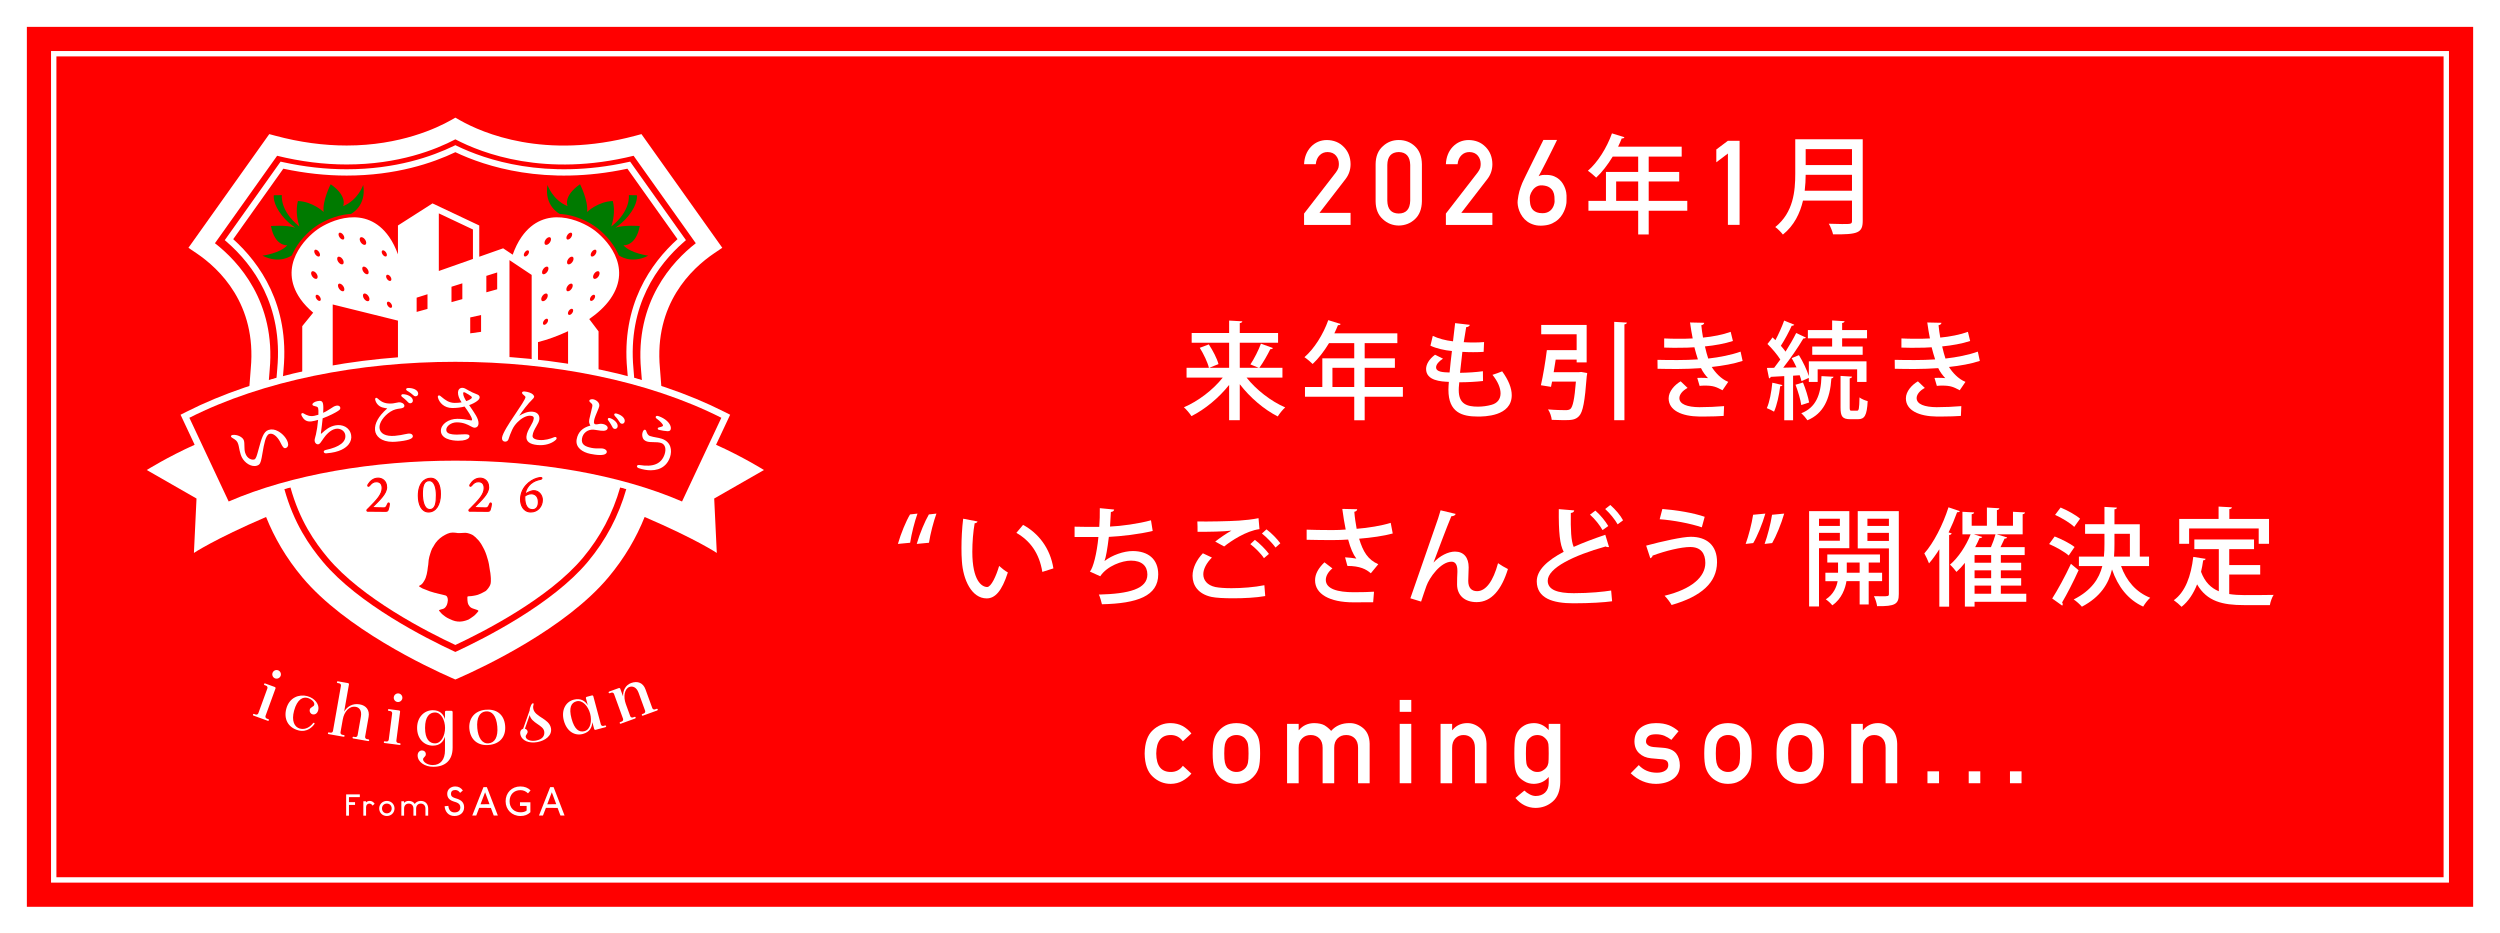 <?xml version="1.0" encoding="UTF-8"?>
<svg id="_レイヤー_2" xmlns="http://www.w3.org/2000/svg" version="1.1" viewBox="0 0 1861.5 695.197">
  <!-- Generator: Adobe Illustrator 29.6.1, SVG Export Plug-In . SVG Version: 2.1.1 Build 9)  -->
  <defs>
    <style>
      .st0, .st1 {
        fill: none;
      }

      .st2 {
        fill: #007a00;
      }

      .st1 {
        stroke: #fff;
        stroke-width: 4px;
      }

      .st1, .st3 {
        stroke-miterlimit: 10;
      }

      .st4 {
        fill: #fff;
      }

      .st5, .st3 {
        fill: red;
      }

      .st3 {
        stroke: red;
        stroke-width: .867px;
      }
    </style>
  </defs>
  <rect class="st5" x="0" y="0" width="1861.5" height="695.197"/>
  <path class="st4" d="M1841.5,20v655.197H20V20h1821.5M1861.5,0H0v695.197h1861.5V0h0Z"/>
  <rect class="st1" x="40" y="40" width="1781.5" height="615.197"/>
  <g>
    <path class="st4" d="M954.9,281.163h-26.701c7.21,9.112,18.224,17.669,28.762,22.185-1.822,1.585-4.278,4.675-5.547,6.735-10.221-5.15-20.68-14.103-28.285-24.007v26.781h-7.924v-26.226c-7.686,9.667-17.985,18.144-28.048,23.215-1.268-1.98-3.804-4.991-5.626-6.576,10.617-4.516,21.71-12.994,28.92-22.106h-26.938v-7.289h16.639c-.951-4.041-3.883-10.221-6.814-14.896l6.735-2.536c3.011,4.516,6.18,10.617,7.21,14.658l-6.894,2.773h14.816v-18.699h-27.89v-7.21h27.89v-9.27l9.825.555c-.079.713-.634,1.109-1.901,1.347v7.369h28.523v7.21h-28.523v18.699h14.103c-1.347-.555-6.101-2.536-6.18-2.536,2.773-4.12,6.101-10.696,7.844-15.45l8.953,3.249c-.316.634-1.029.872-1.98.872-2.06,4.199-5.388,10.062-8.161,13.866h17.193v7.289Z"/>
    <path class="st4" d="M1044.584,288.136v7.29h-28.444v17.51h-7.766v-17.51h-36.685v-7.29h12.915v-21.313h23.77v-11.33h-18.777c-3.645,6.021-7.845,11.489-12.202,15.529-1.426-1.426-4.199-3.803-6.101-5.071,7.21-6.18,13.944-16.876,17.748-27.573l9.19,2.853c-.237.634-.95,1.03-1.98.872-.792,2.06-1.743,4.12-2.694,6.101h46.906v7.29h-24.324v11.33h22.502v7.052h-22.502v14.262h28.444ZM992.132,288.136h16.242v-14.262h-16.242v14.262Z"/>
    <path class="st4" d="M1104.246,283.699c-4.755.555-11.489.951-17.669.951-.396,4.041-.396,4.517-.396,5.863,0,10.379,6.18,12.281,14.341,12.281,3.328,0,6.894-.476,9.983-1.347,4.517-1.188,6.814-4.358,6.814-8.557,0-3.961-1.981-8.795-6.022-13.786,2.061-.634,5.389-1.823,7.211-2.615,4.754,6.497,7.131,12.598,7.131,17.748,0,15.925-20.68,15.925-25.275,15.925-11.727,0-21.868-3.011-21.868-19.966,0-1.822.158-3.803.317-5.863-5.784-.238-16.956-.792-16.956-9.666.079-3.328,2.06-7.052,6.655-10.538l5.942,2.932c-3.169,1.981-5.15,4.437-5.15,6.418,0,3.565,5.229,3.724,10.062,3.882.476-4.833,1.03-10.379,1.743-16.005-5.388-.476-11.726-1.902-16.005-3.962l1.743-7.289c4.199,1.98,9.508,3.407,15.055,4.041.555-4.675,1.188-9.508,1.584-13.549l10.935,1.268c-.158.951-1.188,1.584-2.694,1.743-.555,3.09-1.188,7.131-1.822,11.171,2.14.159,4.596.238,7.052.238,2.773,0,5.626-.079,8.082-.317l-.317,7.29c-2.298.158-5.07.238-7.844.238s-5.546-.08-8.002-.238c-.635,5.309-1.269,10.696-1.743,15.608,5.783-.079,12.043-.475,17.034-1.188l.08,7.29Z"/>
    <path class="st4" d="M1175.714,277.123l1.663-.159,4.438.792c0,.634-.158,1.584-.317,2.298-1.426,18.937-2.853,26.701-5.704,29.712-2.694,2.932-5.705,3.09-11.647,3.09-2.614,0-5.625-.08-8.716-.238-.237-2.298-1.268-5.625-2.772-7.765,5.309.475,10.854.554,12.914.554,1.743,0,2.694-.158,3.725-.872,1.822-1.584,3.09-7.368,4.12-20.362h-17.748c-.317,1.426-.555,2.694-.793,3.882l-7.526-1.188c1.584-6.894,3.406-17.669,4.437-26.147h22.186v-11.805h-26.385v-6.973h33.832v27.89h-7.447v-2.06h-15.609c-.476,3.09-.95,6.339-1.505,9.35h18.857ZM1201.939,239.646l9.429.555c-.079.713-.555,1.109-1.822,1.347v71.309h-7.606v-73.211Z"/>
    <path class="st4" d="M1297.541,268.724c-6.338,2.14-14.816,3.645-22.978,4.517,2.457,3.961,6.973,9.032,12.281,11.092l-4.278,6.259c-4.517-2.377-6.576-3.486-13.231-3.486-1.268,0-2.615.079-3.804.237l-1.743-5.942c.872-.079,1.822-.079,2.853-.079,1.822,0,3.804.079,5.15.238-1.743-1.822-3.883-4.596-5.229-7.448-5.705.396-12.043.634-16.956.634-4.278,0-10.379,0-15.371-.159l-.079-6.655c4.517.158,10.696.158,15.213.158,4.357,0,10.142-.158,14.896-.475-.713-2.219-1.901-6.022-2.614-9.033-2.536.238-6.973.396-15.134.396-2.614,0-5.15-.08-7.368-.159v-6.814c3.327.159,6.813.238,9.824.238,3.804,0,8.398,0,11.41-.238-.714-3.486-1.427-7.765-1.981-11.885l10.538.238c0,.872-.792,1.505-2.14,1.822.317,2.932.714,6.259,1.269,9.191,6.972-.634,15.054-2.219,20.6-4.279l1.664,6.814c-6.021,1.981-13.549,3.328-20.838,4.041.792,3.407,1.664,6.814,2.456,9.033,8.398-.951,17.272-2.694,24.087-5.15l1.505,6.893ZM1265.452,310.162c-13.152-.158-22.978-4.516-22.978-13.548,0-5.15,4.358-9.983,8.953-12.677l5.15,4.912c-3.882,2.06-6.021,4.913-6.101,7.448-.079,4.754,6.021,6.814,14.896,6.893,5.784,0,13.152-.317,18.382-.792l-.317,7.29c-3.565.238-8.319.475-14.896.475h-3.09Z"/>
    <path class="st4" d="M1327.205,286.709c-.158.555-.713.872-1.663.872-.793,6.576-2.456,14.183-4.596,18.937-1.347-.872-3.804-1.981-5.388-2.615,2.06-4.437,3.407-11.964,4.12-18.937l7.526,1.743ZM1341.388,283.778c-.316-1.268-.713-2.773-1.347-4.357l-4.912.317v33.198h-6.576v-32.881c-3.804.238-7.29.475-10.062.555-.079.634-.713,1.03-1.268,1.109l-1.585-7.765,5.388-.079c1.506-1.902,3.011-3.962,4.596-6.18-2.298-3.645-6.101-8.161-9.587-11.568,1.743-2.06,2.772-3.486,3.803-4.913.713.634,1.426,1.347,2.14,2.06,2.456-4.595,4.991-10.3,6.497-14.579l7.526,3.09c-.316.555-.95.792-1.901.792-1.98,4.437-5.229,10.538-8.082,14.896,1.348,1.506,2.536,2.932,3.486,4.358,3.091-4.833,5.863-9.666,7.924-13.866l7.289,3.407c-.316.475-1.03.713-1.98.713-3.725,6.418-9.667,14.975-14.976,21.71l9.904-.238c-1.109-2.377-2.298-4.754-3.565-6.893l5.388-2.219c3.011,4.833,6.021,11.172,7.369,15.609v-11.013h42.943v15.371h-6.973v-9.428h-29.395v9.428h-6.576v-3.011l-5.468,2.377ZM1342.497,284.808c1.981,4.754,3.883,10.934,4.596,14.896l-5.863,1.902c-.555-4.041-2.456-10.3-4.278-15.134l5.546-1.664ZM1365.237,280.529c-.079.634-.634,1.03-1.585,1.268-1.03,15.529-5.942,26.146-17.827,31.138-.951-1.426-3.169-4.041-4.596-5.229,10.617-4.12,14.658-13.39,15.055-27.652l8.953.475ZM1364.207,258.027v-6.101h-18.065v-6.18h18.065v-7.131l9.271.555c-.079.634-.555,1.109-1.822,1.347v5.229h18.54v6.18h-18.54v6.101h15.291v6.18h-37.556v-6.18h14.816ZM1377.28,303.348c0,2.14.158,2.457,1.585,2.457h3.882c1.348,0,1.664-1.268,1.822-9.904,1.427,1.188,4.279,2.298,6.102,2.773-.555,10.696-2.298,13.469-7.211,13.469h-5.704c-5.942,0-7.289-2.06-7.289-8.715v-23.532l8.557.555c-.079.634-.555,1.03-1.743,1.268v21.63Z"/>
    <path class="st4" d="M1474.189,268.724c-6.338,2.14-14.816,3.645-22.978,4.517,2.457,3.961,6.973,9.032,12.281,11.092l-4.278,6.259c-4.517-2.377-6.576-3.486-13.231-3.486-1.268,0-2.615.079-3.804.237l-1.743-5.942c.872-.079,1.822-.079,2.853-.079,1.822,0,3.804.079,5.15.238-1.743-1.822-3.883-4.596-5.229-7.448-5.705.396-12.043.634-16.956.634-4.278,0-10.379,0-15.371-.159l-.079-6.655c4.517.158,10.696.158,15.213.158,4.357,0,10.142-.158,14.896-.475-.713-2.219-1.901-6.022-2.614-9.033-2.536.238-6.973.396-15.134.396-2.614,0-5.15-.08-7.368-.159v-6.814c3.327.159,6.813.238,9.824.238,3.804,0,8.398,0,11.41-.238-.714-3.486-1.427-7.765-1.981-11.885l10.538.238c0,.872-.792,1.505-2.14,1.822.317,2.932.714,6.259,1.269,9.191,6.972-.634,15.054-2.219,20.6-4.279l1.664,6.814c-6.021,1.981-13.549,3.328-20.838,4.041.792,3.407,1.664,6.814,2.456,9.033,8.398-.951,17.272-2.694,24.087-5.15l1.505,6.893ZM1442.101,310.162c-13.152-.158-22.978-4.516-22.978-13.548,0-5.15,4.358-9.983,8.953-12.677l5.15,4.912c-3.882,2.06-6.021,4.913-6.101,7.448-.079,4.754,6.021,6.814,14.896,6.893,5.784,0,13.152-.317,18.382-.792l-.317,7.29c-3.565.238-8.319.475-14.896.475h-3.09Z"/>
    <path class="st4" d="M683.159,382.422c-2.14,5.942-4.437,14.975-5.468,21.71l-9.111.871c2.219-7.765,6.102-17.114,9.033-21.947l5.546-.634ZM697.263,382.422c-2.14,5.942-4.517,14.975-5.547,21.71l-9.111.871c2.219-7.765,6.18-17.114,9.032-21.947l5.626-.634Z"/>
    <path class="st4" d="M727.868,388.286c-.158.713-1.029,1.268-2.139,1.347-1.109,6.18-1.743,14.103-1.743,21.234,0,21.551,7.052,26.226,11.093,26.226,2.932-.079,6.655-8.082,8.874-15.688,1.584,1.426,4.595,3.882,6.497,4.833-4.517,14.104-9.588,19.333-15.768,19.333-11.172,0-17.59-13.865-18.461-27.731-.238-3.011-.317-6.339-.317-9.825,0-6.973.396-14.658,1.268-21.789l10.696,2.06ZM776.121,425.842c-2.298-14.024-9.111-23.215-19.333-29.078l4.992-5.942c11.33,6.101,20.204,17.272,22.581,32.406l-8.24,2.615Z"/>
    <path class="st4" d="M858.293,395.337c-9.904,2.456-23.374,3.961-32.644,4.437-1.03,8.715-2.219,15.45-3.249,17.986,5.705-4.437,14.421-7.448,20.997-7.448,11.33,0,19.016,5.863,19.016,17.352,0,16.084-15.529,21.709-41.914,22.264-.476-2.06-1.426-5.546-2.298-7.21,22.502-.555,36.13-4.199,36.13-14.896,0-6.339-4.041-10.38-12.201-10.38-6.577,0-17.748,3.883-22.898,11.647l-7.686-3.486c2.377-2.694,5.15-13.232,6.339-25.75h-17.748v-7.686c3.485.159,12.598.159,18.382.159.316-4.358.475-9.35.396-13.945l10.696,1.03c-.237,1.268-1.109,1.584-2.456,1.822-.158,3.645-.396,7.448-.634,10.855,8.082-.317,21.393-2.139,30.505-4.675l1.268,7.923Z"/>
    <path class="st4" d="M942.088,443.828c-6.576,1.188-15.688,1.664-23.849,1.664-6.813,0-12.835-.317-16.163-1.03-9.904-2.139-14.104-8.636-14.104-15.688,0-6.101,3.249-12.202,7.686-16.797l6.734,3.169c-4.04,4.041-6.417,8.557-6.417,12.439,0,4.278,2.772,8.161,8.953,9.508,2.772.555,7.131.872,12.043.872,7.765,0,17.114-.713,24.482-2.219l.634,8.082ZM904.85,403.261c3.327-2.615,8.319-6.101,11.964-8.082v-.079c-4.913.713-17.432.951-25.117.872,0-1.981,0-5.863-.158-7.686,7.527.159,23.849-.159,30.979-.634,4.675-.317,9.983-.872,14.579-1.822l.713,8.161c-9.903,1.268-21.313,8.874-26.305,12.915l-6.655-3.645ZM941.138,415.621c-1.98-3.169-6.894-8.082-10.142-10.458l3.406-3.169c3.646,2.694,8.082,7.21,10.459,10.459l-3.724,3.169ZM949.773,407.698c-2.06-2.932-6.734-7.765-10.142-10.459l3.407-3.09c3.724,2.773,8.003,7.21,10.3,10.379l-3.565,3.169Z"/>
    <path class="st4" d="M1037.033,397.239c-6.576,1.822-16.163,3.169-25.037,3.882,3.011,9.825,6.497,15.53,14.262,19.016l-5.546,6.734c-3.407-3.011-8.082-5.467-17.432-5.467l-1.743-6.418c3.17.159,6.418.555,8.398.951-2.377-3.09-4.357-7.686-6.101-14.183-3.328.238-7.448.396-11.806.396-4.833,0-13.865-.079-19.095-.238v-7.527c4.596.158,10.854.317,19.174.317,3.328,0,7.052-.159,9.904-.396-.951-4.357-1.743-9.746-2.535-15.371l11.092.238c-.079.951-.792,1.664-2.139,1.902.316,4.357,1.03,8.636,1.743,12.677,8.557-.634,18.857-2.377,25.354-4.437l1.505,7.923ZM1022.454,448.423c-3.882.079-8.239.079-14.657.079-17.907,0-28.604-6.259-28.604-16.401,0-4.675,2.457-9.033,6.973-13.39l5.942,4.516c-3.327,2.694-4.912,5.863-4.912,8.557,0,6.814,8.953,9.191,20.838,9.191,6.576,0,11.014-.159,15.055-.396l-.635,7.844Z"/>
    <path class="st4" d="M1050.154,445.491c5.388-15.529,15.292-44.132,18.065-51.976,1.663-4.437,3.882-11.331,4.437-13.549l11.251,2.694c-.396,1.109-1.505,1.664-3.248,1.743-3.804,9.112-10.301,26.543-13.232,34.387h.079c4.517-4.913,10.855-8.082,15.847-8.082,6.655,0,10.221,4.516,10.221,11.726,0,1.268-.316,8.874-.316,10.142,0,5.071,2.456,7.606,6.576,7.606,6.576,0,12.043-7.527,15.608-20.838,2.298,1.584,4.913,3.169,7.369,4.358-4.675,15.212-12.202,24.641-23.294,24.641-8.954,0-14.579-5.071-14.579-13.232,0-3.09.079-6.338.237-9.112v-1.03c0-4.437-1.505-6.735-4.357-6.735-8.161,0-16.56,12.043-18.699,18.065-1.029,2.932-2.614,7.448-3.961,11.647l-8.003-2.457Z"/>
    <path class="st4" d="M1198.072,407.301c-.237.079-.476.079-.713.079-.634,0-1.268-.158-1.822-.475-23.69,6.655-43.182,16.005-43.103,25.592.079,6.735,7.369,9.191,19.412,9.191s22.265-1.109,27.811-1.98l.713,8.002c-5.704.792-16.005,1.505-28.841,1.505-15.371,0-27.097-3.724-27.256-16.243-.079-8.478,7.924-15.688,20.046-22.106-2.853-5.309-3.803-14.341-3.645-31.772l11.489.951c-.159,1.03-.872,1.743-2.536,1.902-.158,12.519.158,20.759,2.14,25.275,7.052-3.169,15.133-6.18,23.532-9.033l2.772,9.112ZM1187.931,380.204c3.804,3.328,7.448,7.844,9.587,11.488l-4.278,3.011c-1.98-3.565-5.625-8.24-9.35-11.489l4.041-3.011ZM1199.023,376.004c3.882,3.407,7.527,7.686,9.508,11.41l-4.041,3.011c-2.06-3.645-5.784-8.24-9.271-11.409l3.804-3.011Z"/>
    <path class="st4" d="M1225.733,406.271c12.043-3.249,27.097-6.576,33.277-6.576,11.409,0,19.649,6.021,19.491,19.095-.159,14.896-11.489,25.275-33.832,31.693-1.03-1.981-3.407-5.071-5.229-6.893,20.601-4.992,30.346-14.262,30.346-24.404,0-7.051-3.248-11.885-11.251-11.885-6.497,0-18.065,2.694-28.048,6.418.079.713-.793,1.584-1.664,1.981l-3.09-9.429ZM1237.776,379.016c10.934.792,23.294,2.932,31.534,5.784l-2.139,7.844c-8.399-2.853-21.313-5.309-31.376-6.022l1.98-7.606Z"/>
    <path class="st4" d="M1299.823,405.003c2.14-5.942,4.517-14.896,5.547-21.709l9.111-.872c-2.219,7.765-6.101,17.114-9.032,21.947l-5.626.634ZM1313.927,405.003c2.14-5.942,4.517-14.896,5.546-21.709l9.033-.872c-2.219,7.765-6.102,17.114-8.954,21.947l-5.625.634Z"/>
    <path class="st4" d="M1377.009,408.173h-22.581v43.419h-7.368v-70.992h29.949v27.573ZM1369.958,386.226h-15.53v5.388h15.53v-5.388ZM1354.428,402.626h15.53v-5.863h-15.53v5.863ZM1401.413,432.735h-9.983v17.352h-6.735v-17.352h-9.824c-.793,5.15-3.486,13.232-10.538,17.986-1.03-1.347-3.328-3.486-4.833-4.437,5.784-3.724,8.081-9.35,8.795-13.549h-9.112v-6.259h9.429v-7.606h-8.002v-6.021h39.22v6.021h-8.398v7.606h9.983v6.259ZM1375.107,426.476h9.587v-7.606h-9.587v7.606ZM1413.853,380.6v61.722c0,7.527-2.694,9.191-16.164,9.032-.237-2.06-1.268-5.467-2.377-7.448,2.061.079,4.12.079,5.863.079,4.754,0,5.309,0,5.309-1.743v-33.911h-23.215v-27.731h30.584ZM1406.483,386.226h-16.005v5.388h16.005v-5.388ZM1390.479,402.785h16.005v-6.021h-16.005v6.021Z"/>
    <path class="st4" d="M1459.324,380.6c-.317.634-1.03.872-2.061.792-1.822,5.071-3.961,10.142-6.338,15.054l2.298.713c-.238.634-.714,1.109-1.902,1.188v53.402h-7.289v-42.785c-2.456,3.882-4.991,7.448-7.686,10.538-.634-1.822-2.456-5.625-3.486-7.448,6.894-7.765,13.786-21.155,17.986-34.308l8.478,2.853ZM1508.765,442.084v6.021h-38.507v3.565h-7.21v-32.564c-1.98,2.536-4.12,4.833-6.259,6.735-1.03-1.426-3.328-4.12-4.834-5.388,6.022-5.071,11.886-13.787,15.371-22.582h-6.101v-16.797l8.716.475c-.079.713-.555,1.109-1.822,1.347v8.557h11.33v-13.549l9.271.555c-.08.713-.555,1.109-1.823,1.347v11.647h11.965v-10.379c2.456.079,6.497.396,8.953.475-.079.713-.555,1.109-1.743,1.347v14.975h-19.333l7.765,2.298c-.158.555-.792.872-1.901.872-.792,1.822-1.901,4.12-3.011,6.338h17.985v5.943h-17.748v5.705h15.134v5.625h-15.134v5.863h15.134v5.546h-15.134v6.022h18.937ZM1469.783,397.873l6.18,1.981c-.396.634-1.109.872-1.98.792-.951,2.218-2.061,4.516-3.249,6.734h11.727c1.347-3.011,2.614-6.734,3.407-9.508h-16.084ZM1482.618,419.028v-5.705h-12.36v5.705h12.36ZM1482.618,430.517v-5.863h-12.36v5.863h12.36ZM1470.258,436.062v6.022h12.36v-6.022h-12.36Z"/>
    <path class="st4" d="M1529.896,399.458c4.991,1.901,11.567,5.229,14.816,7.844l-4.357,6.339c-3.091-2.773-9.429-6.339-14.579-8.557l4.12-5.625ZM1528.074,445.65c3.961-6.18,9.666-16.56,13.944-25.83l5.705,4.754c-3.803,8.478-8.637,17.827-12.281,24.007.317.396.476.872.476,1.268s-.158.792-.396,1.109l-7.447-5.309ZM1534.333,377.906c4.992,2.06,11.33,5.546,14.5,8.319l-4.358,6.101c-2.931-2.853-9.19-6.656-14.262-8.954l4.12-5.467ZM1600.176,421.484h-20.839c3.883,10.934,11.172,19.491,21.71,23.611-1.743,1.505-4.041,4.516-5.229,6.576-11.33-5.15-18.778-14.816-23.215-27.652-2.535,10.617-8.557,20.442-22.423,27.731-1.347-1.584-4.199-4.199-6.101-5.388,13.231-6.735,18.937-15.45,21.313-24.879h-17.432v-7.052h18.62c.316-3.169.396-6.338.396-9.508v-7.448h-14.42v-7.131h14.42v-12.915l9.271.555c-.079.713-.555,1.109-1.822,1.268v11.093h18.857v24.086h6.894v7.052ZM1574.425,397.477v7.527c0,3.169-.079,6.26-.316,9.429h11.805v-16.956h-11.488Z"/>
    <path class="st4" d="M1659.885,427.823v14.5c3.486.554,7.369.792,11.41.792,3.485,0,17.034,0,21.63-.158-1.188,1.743-2.456,5.388-2.773,7.606h-19.253c-15.926,0-27.573-2.694-34.941-15.45-2.694,6.893-6.497,12.677-11.568,16.718-1.268-1.347-4.04-3.724-5.783-4.913,8.557-6.101,12.835-17.986,14.499-32.248l9.191,1.426c-.159.713-.793,1.109-1.822,1.109-.396,2.932-.951,5.784-1.585,8.557,2.853,7.686,7.368,12.043,13.231,14.5v-31.376h-18.224v-7.21h44.45v7.21h-18.462v11.885h23.057v7.052h-23.057ZM1630.015,393.515v11.409h-7.369v-18.54h29.316v-9.191l9.904.555c-.079.713-.555,1.188-1.902,1.347v7.29h29.554v18.54h-7.686v-11.409h-51.817Z"/>
    <path class="st4" d="M887.116,576.036c-1.87,2.206-4.069,4.002-6.599,5.388-2.529,1.442-5.457,2.191-8.784,2.249-5.057,0-9.495-1.773-13.315-5.32-3.958-3.547-5.992-9.292-6.102-17.237.109-8.03,2.144-13.846,6.103-17.45,3.82-3.547,8.259-5.292,13.317-5.235,3.325.057,6.253.766,8.782,2.125,2.528,1.389,4.728,3.245,6.598,5.567l-6.349,5.822c-2.172-2.985-5.071-4.535-8.698-4.648-7.312-.113-11.022,4.494-11.131,13.818.108,9.269,3.819,13.832,11.13,13.69,3.627-.057,6.526-1.592,8.698-4.605l6.35,5.836Z"/>
    <path class="st4" d="M902.955,561.03c0-4.657.372-8.236,1.114-10.737.771-2.441,1.952-4.501,3.55-6.178,1.183-1.471,2.832-2.785,4.95-3.945,2.092-1.102,4.774-1.683,8.048-1.739,3.383.057,6.12.639,8.211,1.746,2.062,1.164,3.658,2.482,4.788,3.958,1.704,1.673,2.915,3.731,3.631,6.171.687,2.497,1.031,6.072,1.031,10.725,0,4.654-.345,8.201-1.031,10.64-.716,2.441-1.927,4.554-3.631,6.342-.552.652-1.226,1.291-2.023,1.915-.716.709-1.637,1.32-2.765,1.83-2.091,1.221-4.828,1.858-8.211,1.916-3.273-.057-5.956-.695-8.048-1.916-2.118-1.106-3.768-2.354-4.951-3.745-1.597-1.788-2.778-3.901-3.549-6.342-.742-2.439-1.114-5.986-1.114-10.64ZM929.656,561.116c0-3.156-.137-5.458-.412-6.909-.275-1.392-.84-2.615-1.692-3.667-.634-.996-1.569-1.776-2.808-2.346-1.184-.597-2.559-.896-4.127-.896-1.459,0-2.809.298-4.046.895-1.184.569-2.147,1.351-2.89,2.346-.743,1.052-1.28,2.275-1.609,3.668-.331,1.451-.495,3.725-.495,6.824,0,3.07.164,5.317.495,6.738.329,1.451.866,2.73,1.609,3.838.742.854,1.706,1.607,2.89,2.261,1.237.626,2.587.938,4.046.938,1.568,0,2.943-.312,4.127-.938,1.238-.654,2.174-1.406,2.808-2.261.853-1.108,1.417-2.387,1.692-3.838.275-1.421.412-3.638.412-6.653Z"/>
    <path class="st4" d="M958.349,538.985h8.643v4.681h.166c2.924-3.49,6.771-5.235,11.543-5.235,3.066.057,5.538.582,7.412,1.575,1.845,1.107,3.534,2.511,5.068,4.213,3.464-3.915,8.107-5.845,13.929-5.788,3.663,0,7.015,1.292,10.053,3.876,3.01,2.612,4.572,6.446,4.686,11.5v29.39h-8.636v-26.35c0-3.098-.822-5.456-2.464-7.078-1.643-1.648-3.762-2.472-6.354-2.472-2.594,0-4.726.824-6.396,2.472-1.701,1.622-2.551,3.98-2.551,7.078v26.35h-8.621v-26.35c0-3.098-.823-5.456-2.469-7.078-1.675-1.648-3.812-2.472-6.409-2.472-2.599,0-4.721.824-6.365,2.472-1.733,1.622-2.599,3.98-2.599,7.078v26.35h-8.637v-44.211Z"/>
    <path class="st4" d="M1042.219,521.158h8.622v8.867h-8.622v-8.867ZM1042.219,538.985h8.622v44.211h-8.622v-44.211Z"/>
    <path class="st4" d="M1072.637,538.985h8.623v4.681h.164c2.83-3.49,6.538-5.235,11.126-5.235,3.543,0,6.786,1.292,9.726,3.876,2.912,2.612,4.438,6.446,4.575,11.5v29.39h-8.622v-26.35c0-3.098-.797-5.456-2.389-7.078-1.565-1.648-3.585-2.472-6.056-2.472s-4.504.824-6.096,2.472c-1.621,1.622-2.431,3.98-2.431,7.078v26.35h-8.621v-44.211Z"/>
    <path class="st4" d="M1153.171,578.538c-2.83,3.311-6.513,5.02-11.045,5.134-2.775-.057-5.083-.667-6.924-1.831-1.924-1.107-3.394-2.299-4.41-3.577-1.126-1.447-1.936-3.221-2.431-5.322-.522-2.072-.783-6.018-.783-11.836,0-5.933.261-9.95.783-12.051.495-2.071,1.305-3.817,2.431-5.237,1.017-1.385,2.486-2.629,4.41-3.734,1.841-1.045,4.148-1.597,6.924-1.654,4.258,0,7.939,1.746,11.045,5.235v-4.681h8.621v43.134c-.11,6.642-1.965,11.525-5.564,14.647-3.628,3.208-7.97,4.812-13.025,4.812-5.799-.114-10.746-2.583-14.84-7.404l6.677-5.491c1.098,1.057,2.361,1.958,3.79,2.7,1.456.828,2.967,1.271,4.534,1.328,2.938,0,5.301-.843,7.087-2.526,1.759-1.714,2.665-4.082,2.721-7.107v-4.54ZM1136.2,561.116c0,3.383.108,5.715.329,6.994.192,1.337.645,2.445,1.359,3.326.577.797,1.456,1.521,2.637,2.175,1.126.797,2.525,1.195,4.201,1.195,1.675,0,3.075-.397,4.201-1.195,1.126-.654,1.978-1.378,2.554-2.175.714-.88,1.194-1.989,1.441-3.326.165-1.279.248-3.61.248-6.994,0-3.44-.083-5.829-.248-7.166-.247-1.336-.728-2.417-1.441-3.241-.576-.796-1.428-1.578-2.554-2.346-1.126-.654-2.526-1.009-4.201-1.066-1.676.057-3.075.412-4.201,1.066-1.181.768-2.06,1.55-2.637,2.346-.715.825-1.167,1.905-1.359,3.241-.221,1.337-.329,3.725-.329,7.166Z"/>
    <path class="st4" d="M1220.222,569.695c3.498,3.777,8.014,5.665,13.551,5.665,2.479,0,4.504-.497,6.073-1.491,1.569-.993,2.354-2.384,2.354-4.174,0-1.59-.468-2.698-1.403-3.323-.965-.652-2.245-1.007-3.842-1.064l-7.601-.681c-3.607-.341-6.54-1.59-8.798-3.749-2.312-2.101-3.498-5.04-3.552-8.817.054-4.543,1.61-7.951,4.666-10.224,2.972-2.271,6.743-3.407,11.313-3.407,1.981,0,3.757.127,5.326.382,1.569.285,3.042.682,4.418,1.192,2.643,1.107,5.011,2.597,7.103,4.469l-5.328,6.426c-1.652-1.242-3.4-2.267-5.245-3.075-1.818-.722-3.912-1.083-6.279-1.083-2.699,0-4.586.498-5.659,1.493-1.129.996-1.693,2.274-1.693,3.838-.057.996.37,1.862,1.28,2.601.825.825,2.285,1.351,4.379,1.577l7.104.555c4.46.342,7.683,1.736,9.666,4.18,1.845,2.388,2.768,5.416,2.768,9.083-.056,4.293-1.748,7.605-5.077,9.937-3.302,2.388-7.525,3.61-12.67,3.667-6.99,0-13.276-2.628-18.862-7.888l6.009-6.089Z"/>
    <path class="st4" d="M1268.978,561.03c0-4.657.372-8.236,1.114-10.737.771-2.441,1.952-4.501,3.55-6.178,1.183-1.471,2.832-2.785,4.95-3.945,2.092-1.102,4.774-1.683,8.048-1.739,3.383.057,6.12.639,8.211,1.746,2.062,1.164,3.658,2.482,4.788,3.958,1.704,1.673,2.915,3.731,3.631,6.171.687,2.497,1.031,6.072,1.031,10.725,0,4.654-.345,8.201-1.031,10.64-.716,2.441-1.927,4.554-3.631,6.342-.552.652-1.226,1.291-2.023,1.915-.716.709-1.637,1.32-2.765,1.83-2.091,1.221-4.828,1.858-8.211,1.916-3.273-.057-5.956-.695-8.048-1.916-2.118-1.106-3.768-2.354-4.951-3.745-1.597-1.788-2.778-3.901-3.549-6.342-.742-2.439-1.114-5.986-1.114-10.64ZM1295.679,561.116c0-3.156-.137-5.458-.412-6.909-.275-1.392-.84-2.615-1.692-3.667-.634-.996-1.569-1.776-2.808-2.346-1.184-.597-2.559-.896-4.127-.896-1.459,0-2.809.298-4.046.895-1.184.569-2.147,1.351-2.89,2.346-.743,1.052-1.28,2.275-1.609,3.668-.331,1.451-.495,3.725-.495,6.824,0,3.07.164,5.317.495,6.738.329,1.451.866,2.73,1.609,3.838.742.854,1.706,1.607,2.89,2.261,1.237.626,2.587.938,4.046.938,1.568,0,2.943-.312,4.127-.938,1.238-.654,2.174-1.406,2.808-2.261.853-1.108,1.417-2.387,1.692-3.838.275-1.421.412-3.638.412-6.653Z"/>
    <path class="st4" d="M1322.809,561.03c0-4.657.372-8.236,1.114-10.737.771-2.441,1.952-4.501,3.55-6.178,1.183-1.471,2.832-2.785,4.95-3.945,2.092-1.102,4.774-1.683,8.048-1.739,3.383.057,6.12.639,8.211,1.746,2.062,1.164,3.658,2.482,4.788,3.958,1.704,1.673,2.915,3.731,3.631,6.171.687,2.497,1.031,6.072,1.031,10.725,0,4.654-.345,8.201-1.031,10.64-.716,2.441-1.927,4.554-3.631,6.342-.552.652-1.226,1.291-2.023,1.915-.716.709-1.637,1.32-2.765,1.83-2.091,1.221-4.828,1.858-8.211,1.916-3.273-.057-5.956-.695-8.048-1.916-2.118-1.106-3.768-2.354-4.951-3.745-1.597-1.788-2.778-3.901-3.549-6.342-.742-2.439-1.114-5.986-1.114-10.64ZM1349.51,561.116c0-3.156-.137-5.458-.412-6.909-.275-1.392-.84-2.615-1.692-3.667-.634-.996-1.569-1.776-2.808-2.346-1.184-.597-2.559-.896-4.127-.896-1.459,0-2.809.298-4.046.895-1.184.569-2.147,1.351-2.89,2.346-.743,1.052-1.28,2.275-1.609,3.668-.331,1.451-.495,3.725-.495,6.824,0,3.07.164,5.317.495,6.738.329,1.451.866,2.73,1.609,3.838.742.854,1.706,1.607,2.89,2.261,1.237.626,2.587.938,4.046.938,1.568,0,2.943-.312,4.127-.938,1.238-.654,2.174-1.406,2.808-2.261.853-1.108,1.417-2.387,1.692-3.838.275-1.421.412-3.638.412-6.653Z"/>
    <path class="st4" d="M1378.438,538.985h8.623v4.681h.164c2.83-3.49,6.538-5.235,11.126-5.235,3.543,0,6.786,1.292,9.726,3.876,2.912,2.612,4.438,6.446,4.575,11.5v29.39h-8.622v-26.35c0-3.098-.797-5.456-2.389-7.078-1.565-1.648-3.585-2.472-6.056-2.472s-4.504.824-6.096,2.472c-1.621,1.622-2.431,3.98-2.431,7.078v26.35h-8.621v-44.211Z"/>
    <path class="st4" d="M1435.186,574.33h8.622v8.867h-8.622v-8.867Z"/>
    <path class="st4" d="M1465.905,574.33h8.622v8.867h-8.622v-8.867Z"/>
    <path class="st4" d="M1496.624,574.33h8.622v8.867h-8.622v-8.867Z"/>
    <g>
      <path class="st4" d="M971.007,159.022l23.711-30.653c.917-1.234,1.542-2.383,1.875-3.445.223-1.003.334-1.951.334-2.841,0-2.353-.707-4.405-2.121-6.156-1.47-1.75-3.549-2.655-6.236-2.712-2.385,0-4.366.79-5.946,2.369-1.637,1.579-2.606,3.804-2.911,6.674h-8.705c.223-5.21,1.916-9.52,5.084-12.927,3.193-3.32,7.123-5.01,11.791-5.068,5.223.058,9.459,1.779,12.709,5.163,3.305,3.355,4.984,7.614,5.041,12.776,0,4.13-1.222,7.801-3.661,11.014l-19.514,25.295h23.175v8.953h-34.625v-8.439Z"/>
      <path class="st4" d="M1024.284,122.249c.056-5.78,1.848-10.231,5.377-13.352,3.305-3.09,7.25-4.636,11.835-4.636,4.723,0,8.737,1.548,12.045,4.642,3.361,3.123,5.098,7.576,5.209,13.362v27.629c-.111,5.759-1.848,10.199-5.209,13.321-3.308,3.094-7.322,4.668-12.045,4.726-4.585-.058-8.53-1.631-11.835-4.723-3.529-3.119-5.321-7.555-5.377-13.307v-27.663ZM1050.045,122.807c-.168-6.28-3.017-9.479-8.549-9.594-5.561.115-8.396,3.314-8.507,9.594v26.587c.11,6.339,2.946,9.537,8.507,9.594,5.532-.057,8.381-3.255,8.549-9.594v-26.587Z"/>
      <path class="st4" d="M1076.602,159.022l23.711-30.653c.917-1.234,1.542-2.383,1.875-3.445.223-1.003.334-1.951.334-2.841,0-2.353-.707-4.405-2.121-6.156-1.47-1.75-3.549-2.655-6.236-2.712-2.385,0-4.366.79-5.946,2.369-1.637,1.579-2.606,3.804-2.911,6.674h-8.705c.223-5.21,1.916-9.52,5.084-12.927,3.193-3.32,7.123-5.01,11.791-5.068,5.223.058,9.459,1.779,12.709,5.163,3.305,3.355,4.984,7.614,5.041,12.776,0,4.13-1.222,7.801-3.661,11.014l-19.514,25.295h23.175v8.953h-34.625v-8.439Z"/>
      <path class="st4" d="M1159.354,104.181c.028,0-.107.309-.407.923-.302.616-.71,1.454-1.226,2.514-.516,1.06-1.117,2.276-1.805,3.651s-1.411,2.823-2.17,4.34c-.76,1.517-1.532,3.05-2.32,4.596-.787,1.547-1.548,3.022-2.277,4.425-.731,1.404-1.397,2.679-1.999,3.824-.601,1.146-1.103,2.062-1.504,2.75.83-.485,1.77-.779,2.815-.878,1.045-.1,2.256-.123,3.631-.065,1.977.058,3.703.401,5.178,1.031,1.476.63,2.742,1.419,3.803,2.364,1.06.945,1.939,1.998,2.643,3.158.701,1.16,1.252,2.291,1.653,3.394s.682,2.134.839,3.094.236,1.711.236,2.255v2.471c0,.559-.008,1.125-.021,1.697-.015.573-.036,1.06-.064,1.46-.029.201-.121.724-.279,1.569-.157.845-.444,1.848-.859,3.007-.415,1.16-1.011,2.406-1.783,3.738-.773,1.333-1.791,2.592-3.051,3.781-1.26,1.188-2.793,2.212-4.598,3.071-1.805.86-3.954,1.389-6.445,1.59-2.607.229-4.913.056-6.918-.515-2.006-.572-3.739-1.389-5.199-2.449-1.461-1.06-2.679-2.284-3.652-3.674-.976-1.39-1.741-2.815-2.299-4.275-.559-1.46-.932-2.864-1.117-4.21-.187-1.346-.223-2.492-.107-3.438.172-1.403.358-2.656.559-3.759s.436-2.156.708-3.159c.273-1.003.58-1.99.924-2.964s.745-2.034,1.204-3.18c.114-.285.429-.965.945-2.04.515-1.074,1.152-2.398,1.912-3.974.759-1.575,1.611-3.309,2.557-5.199.944-1.89,1.891-3.81,2.836-5.759,2.233-4.525,4.74-9.58,7.521-15.166h10.14ZM1157.552,150.015c0-1.089-.044-2.292-.129-3.611-.086-1.317-.408-2.571-.967-3.761-.56-1.188-1.469-2.214-2.729-3.074s-3.052-1.375-5.372-1.547c-1.089-.085-2.077.029-2.965.344-.889.315-1.677.745-2.364,1.29s-1.282,1.167-1.783,1.87c-.502.702-.917,1.397-1.246,2.085-.33.688-.566,1.325-.709,1.912-.144.588-.215,1.039-.215,1.354,0,.717.014,1.513.042,2.386.029.875.123,1.749.28,2.623.157.875.422,1.72.795,2.536.372.817.902,1.542,1.59,2.171s1.567,1.146,2.643,1.547,2.414.601,4.019.601c1.289.029,2.414-.136,3.374-.494s1.776-.816,2.45-1.376c.672-.559,1.224-1.183,1.653-1.87s.767-1.36,1.01-2.02c.244-.659.409-1.254.495-1.784.085-.53.129-.925.129-1.183Z"/>
      <path class="st4" d="M1256.35,149.541v7.36h-28.72v17.68h-7.84v-17.68h-37.04v-7.36h13.04v-21.52h24v-11.44h-18.96c-3.681,6.08-7.92,11.6-12.32,15.68-1.44-1.44-4.24-3.84-6.16-5.12,7.28-6.24,14.08-17.04,17.92-27.84l9.28,2.88c-.24.64-.96,1.04-2,.88-.8,2.08-1.76,4.16-2.72,6.16h47.359v7.36h-24.56v11.44h22.72v7.12h-22.72v14.4h28.72ZM1203.39,149.541h16.4v-14.4h-16.4v14.4Z"/>
      <path class="st4" d="M1286.597,114.312l-8.631,6.531v-9.541l8.631-6.481h8.705v62.64h-8.705v-53.149Z"/>
      <path class="st4" d="M1386.986,103.701v60.72c0,9.12-3.92,10.24-22.079,10.08-.48-2.16-1.921-5.84-3.2-7.92,3.52.16,7.04.24,9.84.24,6.96,0,7.439,0,7.439-2.48v-14.96h-36.479c-2.16,9.28-6.561,18.56-14.96,25.28-1.12-1.52-4-4.48-5.68-5.6,13.6-10.88,14.88-26.96,14.88-39.76v-25.6h50.239ZM1344.507,130.181c0,3.68-.24,7.68-.72,11.84h35.199v-11.84h-34.479ZM1378.986,111.061h-34.479v11.84h34.479v-11.84Z"/>
    </g>
    <g>
      <path class="st5" d="M485.379,287.897c-.282-4.41-.63-8.771-1.026-13.068-4.818-52.302,26.817-80.85,43.523-92.126l-53.163-74.761c-70.455,18.886-119.212-2.926-135.656-12.235-11.752,6.653-40.021,19.696-80.91,19.7-16.32,0-34.645-2.077-54.745-7.465l-53.161,74.761c16.705,11.276,48.341,39.824,43.522,92.124-.396,4.298-.744,8.659-1.026,13.07-19.54,6.057-37.981,13.425-54.828,22.119l31.205,66.467c93.858-41.607,246.029-41.607,339.887,0l31.205-66.467c-16.847-8.695-35.289-16.062-54.829-22.12Z"/>
      <g>
        <path class="st4" d="M200.246,536.293c-.133.374-.497.535-.868.406l-10.653-3.883c-.371-.129-.486-.47-.353-.844.114-.32.423-.505.794-.368l1.169.422c.847.306,1.734-.15,2.024-.946l6.732-18.498c.29-.796-.097-1.717-.943-2.024l-1.166-.427c-.371-.137-.488-.476-.371-.795.134-.371.445-.559.814-.427l7.209,2.631c.423.15.663.661.507,1.083l-7.428,20.406c-.29.796.095,1.715.943,2.026l1.166.427c.371.132.541.497.425.812ZM207.061,499.095c1.645.597,2.521,2.473,1.922,4.12-.597,1.645-2.477,2.518-4.12,1.922-1.696-.618-2.519-2.481-1.923-4.12.598-1.647,2.424-2.54,4.121-1.922Z"/>
        <path class="st4" d="M232.63,531.862c-1.527-.417-2.36-2.091-1.994-3.459.586-2.177,2.919-1.962,3.343-3.542.543-2.016-2.142-4.426-5.031-5.203-3.213-.863-7.619.761-9.987,9.589-2.014,7.52.249,12.158,4.335,13.252,4.359,1.169,7.895-1.561,9.771-3.986.196-.293.458-.4.728-.325.489.129.537.608.343.911-1.263,1.879-5.38,6.555-12.066,4.708-7.725-2.134-10.886-8.643-8.884-16.109,2.263-8.447,9.584-10.925,15.482-9.401,5.954,1.543,9.378,6.431,8.282,10.511-.701,2.618-2.577,3.521-4.322,3.053Z"/>
        <path class="st4" d="M274.935,551.271c-.069.39-.394.621-.785.554l-11.164-1.97c-.39-.07-.564-.387-.495-.774.059-.331.328-.573.718-.505l1.225.215c.887.156,1.68-.443,1.827-1.282l2.469-13.991c.824-4.674-1.437-6.791-3.772-7.197-4.889-.863-8.705,3.558-9.742,9.449l-1.674,9.498c-.148.833.39,1.674,1.282,1.833l1.219.215c.39.064.619.392.56.726-.071.39-.398.618-.785.548l-11.167-1.965c-.388-.07-.562-.384-.494-.774.06-.336.331-.575.72-.511l1.221.22c.89.156,1.681-.449,1.829-1.282l5.937-33.653c.148-.83-.395-1.669-1.282-1.827l-1.223-.218c-.388-.07-.564-.384-.503-.712.067-.395.339-.632.728-.562l7.556,1.333c.442.078.765.535.687.978l-3.574,20.261c2.354-3.937,6.383-6.318,11.606-5.399,4.777.841,7.501,4.246,6.599,9.358l-2.584,14.663c-.149.83.394,1.672,1.281,1.833l1.221.212c.391.065.618.398.558.726Z"/>
        <path class="st4" d="M298.305,554.122c-.051.395-.368.637-.758.583l-11.247-1.451c-.392-.054-.578-.36-.527-.753.04-.328.301-.591.692-.535l1.232.161c.894.113,1.661-.527,1.77-1.368l2.524-19.522c.109-.844-.472-1.661-1.364-1.768l-1.231-.164c-.392-.048-.581-.36-.535-.696.048-.387.309-.64.7-.589l7.611.978c.445.065.787.511.73.954l-2.784,21.535c-.109.844.468,1.65,1.365,1.771l1.228.164c.392.043.637.365.594.699ZM296.816,516.331c1.736.223,3.001,1.868,2.776,3.604-.222,1.734-1.865,2.994-3.601,2.771-1.789-.228-2.998-1.862-2.776-3.596.223-1.734,1.811-3.007,3.601-2.779Z"/>
        <path class="st4" d="M337.03,530.107v26.526c0,9.818-5.812,14.33-14.44,14.33-6.375,0-11.622-3.668-11.622-8.458,0-2.486,1.692-3.728,3.272-3.728,1.411,0,2.822.962,2.822,2.763,0,2.201-2.145,2.201-2.032,4.061.112,1.637,2.99,4.064,7.22,4.064,5.925,0,9.08-4.281,9.08-10.887v-10.215c-1.295,3.886-3.889,6.649-9.08,6.649-6.32,0-11.676-4.961-11.676-13.252,0-7.901,5.303-13.145,11.676-13.145,5.36,0,7.897,2.989,9.08,6.66v-5.367c0-.446.395-.847.848-.847h3.951c.45,0,.902.4.902.847ZM331.386,542.012c0-5.641-2.819-11.508-7.501-11.508-4.004,0-7.388,3.048-7.388,11.508,0,8.463,3.384,11.505,7.388,11.505,4.794,0,7.501-5.974,7.501-11.505Z"/>
        <path class="st4" d="M349.486,542.663c-.662-7.528,3.857-13.524,12.177-14.201,7.813-.683,13.706,3.276,14.459,11.873.723,8.261-3.956,13.655-12.164,14.373-7.977.753-13.751-3.781-14.472-12.045ZM370.283,540.905c-.696-7.982-3.961-11.607-8.509-11.204-4.441.39-7.082,4.531-6.383,12.505.618,7.084,3.574,11.753,8.404,11.271,4.722-.411,7.168-4.819,6.488-12.572Z"/>
        <path class="st4" d="M410.249,542.244c.939,5.332-3.985,9.24-10.32,10.352-5.832,1.029-11.611-.873-12.531-6.095-.382-2.169.802-3.58,2.124-3.87l4.862-13.69c.009-1.26.515-2.609,1.086-3.913.328-.747.914-1.303,1.193-1.355.445-.081.718.161.722.503-.317,1.142-.559,2.045-.305,3.486,1.118,6.34,11.879,7.251,13.169,14.582ZM405.204,544.506c-.84-4.776-9.589-5.985-10.788-12.134l-3.574,10.253c.89.188,1.814.884,2.002,1.94.302,1.723-1.654,2.639-1.391,4.142.382,2.166,3.749,3.405,7.586,2.728,4.999-.881,6.735-3.703,6.165-6.928Z"/>
        <path class="st4" d="M451.354,540.62c.101.379-.099.728-.48.833l-7.411,1.983c-.435.116-.919-.167-1.036-.599l-1.372-5.122c-.246,4.093-2.053,7.38-6.994,8.769-6.145,1.701-12.076-1.908-14.222-9.914-2.044-7.638,1.216-13.994,7.388-15.59,5.135-1.32,8.349.857,10.441,4.093l-1.387-5.176c-.117-.433.163-.922.599-1.035l3.866-1.04c.438-.118.922.164,1.035.599l5.622,20.979c.22.817,1.064,1.349,1.935,1.118l1.199-.32c.384-.105.731.097.817.422ZM439.416,531.378c-1.461-5.448-5.646-10.401-10.226-9.175-3.867,1.04-5.805,4.714-3.615,12.884,2.19,8.173,5.691,10.331,9.573,9.35,4.698-1.201,5.699-7.719,4.268-13.059Z"/>
        <path class="st4" d="M489.757,528.145c.132.374-.035.731-.406.871l-10.656,3.875c-.371.137-.681-.054-.814-.422-.116-.32,0-.658.368-.795l1.166-.427c.849-.309,1.236-1.225.946-2.024l-4.862-13.357c-1.622-4.456-4.639-5.155-6.864-4.343-3.553,1.293-4.698,7.052-2.653,12.669l3.299,9.065c.29.795,1.176,1.255,2.028.946l1.166-.427c.365-.132.73.038.844.352.136.371-.032.734-.403.871l-10.656,3.875c-.371.134-.68-.051-.814-.422-.116-.315,0-.667.371-.796l1.169-.425c.844-.312,1.234-1.233.941-2.026l-6.732-18.504c-.288-.79-1.176-1.244-2.024-.941l-1.169.425c-.371.134-.679-.051-.793-.368-.137-.373-.019-.715.352-.855l7.208-2.62c.423-.153.933.081,1.083.505l2.085,5.727c-.142-4.512,1.84-8.476,6.024-10.003,4.826-1.752,8.882-.169,10.659,4.709l5.094,13.997c.289.795,1.18,1.25,2.024.943l1.169-.427c.37-.134.731.038.849.352Z"/>
      </g>
      <g>
        <path class="st4" d="M257.745,591.5h10.175v2.042h-8.085v3.752h4.535v2.042h-4.535v8.006h-2.09v-15.842Z"/>
        <path class="st4" d="M278.955,598.479l-1.513,1.411c-.653-.981-1.411-1.54-2.368-1.54-1.459,0-2.493,1.036-2.493,2.649v6.344h-2.039v-10.729h1.965v.885c.553-.631,1.562-1.137,2.771-1.137,1.384,0,2.668.605,3.677,2.118Z"/>
        <path class="st4" d="M282.349,601.98c0-3.097,2.393-5.619,5.693-5.619,3.297,0,5.718,2.522,5.718,5.619,0,3.1-2.422,5.619-5.718,5.619-3.3,0-5.693-2.519-5.693-5.619ZM291.646,601.98c0-2.068-1.462-3.63-3.604-3.63-2.143,0-3.601,1.562-3.601,3.63,0,2.068,1.459,3.628,3.601,3.628,2.141,0,3.604-1.56,3.604-3.628Z"/>
        <path class="st4" d="M318.821,602.083v5.259h-2.04v-5.259c0-2.193-1.334-3.733-3.478-3.733-2.088,0-3.45,1.54-3.45,3.733v5.259h-2.013v-5.259c0-2.222-1.338-3.733-3.503-3.733-2.139,0-3.451,1.511-3.451,3.733v5.259h-2.04v-10.729h1.964v1.264c.756-1.01,2.193-1.516,3.528-1.516,2.318,0,3.679.955,4.483,2.267.859-1.358,2.442-2.267,4.483-2.267,3.504,0,5.518,2.37,5.518,5.722Z"/>
        <path class="st4" d="M345.583,601.132c0,3.805-2.855,6.466-7.234,6.466-4.677,0-7.067-3.575-7.268-7.274l2.757-.266c.204,2.795,1.753,4.879,4.511,4.879,2.93,0,4.411-1.513,4.411-3.805,0-1.782-1.013-3.026-3.033-3.728-.471-.173-1.175-.375-1.715-.548-3.263-1.006-5.012-2.725-5.012-5.822,0-3.392,2.759-5.443,5.987-5.443,2.561,0,4.347,1.138,5.657,2.991l-2.053,1.779c-.875-1.276-1.951-2.119-3.603-2.119-2.118,0-3.195,1.077-3.195,2.792,0,1.587.607,2.42,2.826,3.164.606.202,1.314.41,1.988.638,3.028,1.087,4.977,2.831,4.977,6.296Z"/>
        <path class="st4" d="M365.508,601.575l-8.715-.038-2.189,5.719h-2.962l8.346-21.168h2.525l8.181,21.168h-3.063l-2.122-5.681ZM364.499,598.815l-3.299-8.89-3.4,8.922,6.699-.032Z"/>
        <path class="st4" d="M376.476,596.625c0-6.296,4.608-11.034,10.974-11.034,3.198,0,5.69,1.003,7.606,2.959l-1.915,2.186c-1.651-1.587-3.371-2.391-5.69-2.391-4.677,0-8.011,3.199-8.011,8.281,0,5.046,3.467,8.213,8.075,8.213,1.789,0,3.369-.304,4.613-1.314v-3.433h-4.947v-2.725h7.74v7.437c-2.053,1.888-4.241,2.796-7.407,2.796-6.327,0-11.038-4.713-11.038-10.974Z"/>
        <path class="st4" d="M415.19,601.575l-8.717-.038-2.186,5.719h-2.965l8.351-21.168h2.525l8.177,21.168h-3.062l-2.122-5.681ZM414.18,598.815l-3.299-8.89-3.398,8.922,6.697-.032Z"/>
      </g>
      <path class="st4" d="M479.995,384.939c38.654,16.628,53.729,26.786,53.729,26.786l-1.93-40.524,37.05-21.227s-15.455-9.714-35.917-18.913c-7.629-3.272-16.398-6.926-16.398-6.926l-29.049-11.327-24.116,66.866,16.631,5.264Z"/>
      <path class="st4" d="M214.754,379.674l-24.116-66.866-29.049,11.327s-8.769,3.654-16.398,6.926c-20.462,9.199-35.917,18.913-35.917,18.913l37.05,21.227-1.93,40.524s15.075-10.158,53.729-26.786l16.631-5.264Z"/>
      <polygon class="st0" points="352.149 170.875 326.747 158.875 326.747 201.777 352.149 192.824 352.149 170.875"/>
      <path class="st5" d="M287.66,190.847c.671-.47.54-1.816-.294-3.007-.834-1.191-2.054-1.775-2.725-1.305s-.539,1.816.295,3.007c.834,1.191,2.054,1.775,2.725,1.305Z"/>
      <path class="st5" d="M235.421,219.622c-.671.47-.54,1.816.294,3.007.834,1.191,2.054,1.775,2.725,1.305.671-.47.54-1.816-.294-3.007-.834-1.191-2.054-1.775-2.725-1.305Z"/>
      <path class="st5" d="M237.818,190.871c.745-.522.599-2.018-.327-3.341-.926-1.323-2.282-1.972-3.028-1.45s-.599,2.018.327,3.341c.927,1.323,2.282,1.972,3.028,1.45Z"/>
      <path class="st5" d="M252.172,211.371c-.829.58-.666,2.242.363,3.712,1.029,1.47,2.535,2.191,3.364,1.611.829-.58.666-2.242-.363-3.712-1.029-1.47-2.536-2.191-3.364-1.611Z"/>
      <path class="st5" d="M255.904,178.207c.746-.522.599-2.018-.327-3.341-.927-1.323-2.282-1.972-3.028-1.45-.746.522-.599,2.018.327,3.341.927,1.323,2.282,1.972,3.028,1.45Z"/>
      <path class="st5" d="M270.258,198.707c-.829.58-.666,2.242.363,3.712s2.536,2.191,3.364,1.611.666-2.242-.363-3.712c-1.029-1.47-2.535-2.191-3.364-1.611Z"/>
      <path class="st5" d="M288.508,224.77c-.671.47-.54,1.816.294,3.007s2.054,1.775,2.725,1.305c.671-.47.54-1.816-.294-3.007-.834-1.191-2.054-1.775-2.725-1.305Z"/>
      <path class="st5" d="M255.344,196.654c.865-.606.732-2.289-.297-3.759-1.029-1.47-2.565-2.171-3.43-1.565-.865.606-.732,2.289.297,3.759,1.029,1.47,2.565,2.171,3.43,1.565Z"/>
      <path class="st5" d="M270.814,218.748c-.865.606-.732,2.289.297,3.759,1.029,1.47,2.565,2.171,3.43,1.565.865-.606.733-2.289-.297-3.759s-2.565-2.171-3.43-1.565Z"/>
      <path class="st5" d="M235.956,207.459c.865-.606.732-2.289-.297-3.759-1.029-1.47-2.565-2.171-3.43-1.565-.865.606-.732,2.289.297,3.759,1.029,1.47,2.565,2.171,3.43,1.565Z"/>
      <path class="st5" d="M272.129,182.13c.865-.606.732-2.289-.297-3.759-1.029-1.47-2.565-2.171-3.43-1.565s-.732,2.289.297,3.759,2.565,2.171,3.43,1.565Z"/>
      <path class="st5" d="M288.194,207.774c.834,1.191,2.078,1.758,2.779,1.268.701-.491.593-1.854-.241-3.045-.833-1.191-2.078-1.758-2.779-1.268-.701.491-.593,1.854.241,3.044Z"/>
      <path class="st5" d="M404.984,238.748c-.826,1.179-.956,2.512-.291,2.977.664.465,1.872-.113,2.698-1.292s.956-2.512.292-2.977c-.665-.465-1.873.113-2.698,1.292Z"/>
      <path class="st5" d="M423.573,231.334c-.826,1.179-.932,2.529-.239,3.014.694.486,1.926-.076,2.751-1.255.825-1.179.932-2.529.238-3.014-.694-.486-1.925.076-2.751,1.255Z"/>
      <path class="st5" d="M393.184,189.542c.834-1.191.965-2.537.294-3.007-.671-.47-1.891.114-2.725,1.305-.834,1.191-.965,2.537-.294,3.007s1.891-.114,2.725-1.305Z"/>
      <path class="st5" d="M439.973,220.927c-.834,1.191-.965,2.537-.294,3.007.671.47,1.891-.114,2.725-1.305.834-1.191.965-2.537.294-3.007-.671-.47-1.891.114-2.725,1.305Z"/>
      <path class="st5" d="M443.329,189.421c.926-1.323,1.073-2.819.327-3.341s-2.102.127-3.028,1.45c-.927,1.323-1.073,2.819-.327,3.341.746.522,2.102-.127,3.028-1.45Z"/>
      <path class="st5" d="M425.583,215.084c1.029-1.47,1.192-3.132.363-3.712-.829-.58-2.334.141-3.364,1.611-1.029,1.47-1.192,3.132-.363,3.712s2.335-.141,3.364-1.611Z"/>
      <path class="st5" d="M425.242,176.757c.927-1.323,1.073-2.819.327-3.341-.746-.522-2.102.127-3.028,1.45-.926,1.323-1.073,2.819-.327,3.341s2.102-.127,3.028-1.45Z"/>
      <path class="st5" d="M407.497,202.419c1.029-1.47,1.192-3.132.364-3.712-.829-.58-2.335.141-3.364,1.611-1.029,1.47-1.192,3.132-.363,3.712.829.58,2.335-.141,3.364-1.611Z"/>
      <path class="st5" d="M426.502,191.331c-.865-.606-2.401.095-3.43,1.565-1.029,1.47-1.162,3.153-.297,3.759.865.606,2.401-.095,3.43-1.565,1.029-1.47,1.163-3.153.297-3.759Z"/>
      <path class="st5" d="M403.577,224.071c.865.606,2.401-.095,3.43-1.565,1.029-1.47,1.162-3.153.297-3.759-.865-.606-2.401.095-3.43,1.565s-1.162,3.153-.297,3.759Z"/>
      <path class="st5" d="M445.89,202.135c-.865-.606-2.401.095-3.43,1.565-1.029,1.47-1.162,3.153-.297,3.759.865.606,2.401-.095,3.43-1.565,1.029-1.47,1.162-3.153.297-3.759Z"/>
      <path class="st5" d="M405.99,182.13c.865.606,2.401-.095,3.43-1.565s1.162-3.153.297-3.759-2.401.095-3.43,1.565c-1.029,1.47-1.162,3.153-.297,3.759Z"/>
      <polygon class="st5" points="362.127 217.647 370.206 215.402 370.206 202.865 362.127 205.416 362.127 217.647"/>
      <polygon class="st5" points="336.18 224.979 344.259 222.733 344.259 210.961 336.18 213.512 336.18 224.979"/>
      <polygon class="st5" points="350.129 248.202 358.208 247.082 358.208 234.559 350.129 236.36 350.129 248.202"/>
      <polygon class="st5" points="310.234 232.248 318.313 230.018 318.313 219.091 310.234 221.642 310.234 232.248"/>
      <path class="st0" d="M425.242,176.757c.927-1.323,1.073-2.819.327-3.341-.746-.522-2.102.127-3.028,1.45-.926,1.323-1.073,2.819-.327,3.341s2.102-.127,3.028-1.45Z"/>
      <path class="st0" d="M425.583,215.084c1.029-1.47,1.192-3.132.363-3.712-.829-.58-2.334.141-3.364,1.611-1.029,1.47-1.192,3.132-.363,3.712s2.335-.141,3.364-1.611Z"/>
      <path class="st0" d="M426.502,191.331c-.865-.606-2.401.095-3.43,1.565-1.029,1.47-1.162,3.153-.297,3.759.865.606,2.401-.095,3.43-1.565,1.029-1.47,1.163-3.153.297-3.759Z"/>
      <path class="st0" d="M426.086,233.094c.825-1.179.932-2.529.238-3.014-.694-.486-1.925.076-2.751,1.255s-.932,2.529-.239,3.014c.694.486,1.926-.076,2.751-1.255Z"/>
      <path class="st0" d="M379.351,266.248c5.529.403,11.038.888,16.522,1.457v-62.998l-16.522-11.021v72.562Z"/>
      <polygon class="st0" points="370.206 215.402 370.206 202.865 362.127 205.416 362.127 217.647 370.206 215.402"/>
      <polygon class="st0" points="352.149 170.875 326.747 158.875 326.747 201.777 352.149 192.824 352.149 170.875"/>
      <path class="st0" d="M400.577,268.226c7.526.85,14.998,1.854,22.397,3.02v-24.642c-7.762,3.662-15.609,6.41-22.397,8.133v13.489Z"/>
      <path class="st0" d="M393.184,189.542c.834-1.191.965-2.537.294-3.007-.671-.47-1.891.114-2.725,1.305-.834,1.191-.965,2.537-.294,3.007s1.891-.114,2.725-1.305Z"/>
      <path class="st0" d="M504.473,178.077l-37.307-52.463c-60.986,13.098-106.019-1.784-128.103-12.295-16.904,8.065-44.387,17.418-80.915,17.421-15.435,0-31.305-1.726-47.196-5.13l-37.308,52.467c19.926,17.974,41.896,49.041,37.494,96.81-.172,1.872-.32,3.704-.459,5.522,4.736-1.226,9.529-2.373,14.365-3.454v-34.107l8.139-10.027c-3.685-3.136-6.943-6.532-9.504-10.19-17.312-24.723,4.045-45.75,12.869-51.929,8.824-6.178,35.887-19.055,53.198,5.668,2.674,3.82,4.837,8.244,6.563,13.008v-21.483l25.731-16.444,34.811,16.444v23.271l17.793-6.272,7.102,4.737c1.739-4.854,3.904-9.379,6.623-13.261,17.312-24.723,44.375-11.847,53.198-5.668s30.18,27.205,12.869,51.929c-3.918,5.596-9.438,10.596-15.689,14.948l6.932,9.174v28.614c7.357,1.52,14.62,3.195,21.759,5.043-.149-1.847-.295-3.697-.463-5.521-4.4-47.77,17.57-78.838,37.496-96.812Z"/>
      <path class="st0" d="M440.628,187.53c-.927,1.323-1.073,2.819-.327,3.341.746.522,2.102-.127,3.028-1.45.926-1.323,1.073-2.819.327-3.341s-2.102.127-3.028,1.45Z"/>
      <polygon class="st0" points="344.259 222.733 344.259 210.961 336.18 213.512 336.18 224.979 344.259 222.733"/>
      <path class="st0" d="M404.984,238.748c-.826,1.179-.956,2.512-.291,2.977.664.465,1.872-.113,2.698-1.292s.956-2.512.292-2.977c-.665-.465-1.873.113-2.698,1.292Z"/>
      <path class="st0" d="M200.79,275.475c-.236,2.563-.429,5.173-.624,7.781,1.889-.541,3.799-1.055,5.706-1.572.171-2.371.357-4.768.584-7.228,4.336-47.068-17.998-77.233-37.497-94.249l-1.604-1.4,41.568-58.459,1.521.336c16.067,3.551,32.118,5.35,47.705,5.35,36.381-.003,63.522-9.487,79.885-17.442l1.027-.5,1.027.499c21.323,10.347,66.251,25.679,127.584,12.095l1.523-.337,41.568,58.456-1.604,1.4c-19.499,17.016-41.833,47.18-37.499,94.25.219,2.381.402,4.805.585,7.226,1.907.517,3.816,1.031,5.704,1.572-.194-2.607-.387-5.217-.624-7.779-4.679-50.803,23.408-80.876,40.753-94.374l-46.305-65.118c-65.702,16.194-112.531-1.652-132.715-12.243-14.746,7.746-42.432,18.718-80.911,18.721-16.927,0-34.33-2.178-51.805-6.479l-46.305,65.119c17.345,13.499,45.433,43.572,40.751,94.372Z"/>
      <path class="st0" d="M442.46,203.7c-1.029,1.47-1.162,3.153-.297,3.759.865.606,2.401-.095,3.43-1.565,1.029-1.47,1.162-3.153.297-3.759-.865-.606-2.401.095-3.43,1.565Z"/>
      <path class="st0" d="M439.679,223.934c.671.47,1.891-.114,2.725-1.305.834-1.191.965-2.537.294-3.007-.671-.47-1.891.114-2.725,1.305-.834,1.191-.965,2.537-.294,3.007Z"/>
      <path class="st0" d="M403.577,224.071c.865.606,2.401-.095,3.43-1.565,1.029-1.47,1.162-3.153.297-3.759-.865-.606-2.401.095-3.43,1.565s-1.162,3.153-.297,3.759Z"/>
      <path class="st0" d="M409.421,180.565c1.029-1.47,1.162-3.153.297-3.759s-2.401.095-3.43,1.565c-1.029,1.47-1.162,3.153-.297,3.759.865.606,2.401-.095,3.43-1.565Z"/>
      <path class="st0" d="M404.496,200.318c-1.029,1.47-1.192,3.132-.363,3.712.829.58,2.335-.141,3.364-1.611,1.029-1.47,1.192-3.132.364-3.712-.829-.58-2.335.141-3.364,1.611Z"/>
      <path class="st0" d="M232.228,202.135c-.865.606-.732,2.289.297,3.759,1.029,1.47,2.565,2.171,3.43,1.565s.732-2.289-.297-3.759c-1.029-1.47-2.565-2.171-3.43-1.565Z"/>
      <path class="st0" d="M284.64,186.535c-.671.47-.539,1.816.295,3.007.834,1.191,2.054,1.775,2.725,1.305s.54-1.816-.294-3.007c-.834-1.191-2.054-1.775-2.725-1.305Z"/>
      <path class="st0" d="M288.508,224.77c-.671.47-.54,1.816.294,3.007s2.054,1.775,2.725,1.305c.671-.47.54-1.816-.294-3.007-.834-1.191-2.054-1.775-2.725-1.305Z"/>
      <path class="st0" d="M237.818,190.871c.745-.522.599-2.018-.327-3.341-.926-1.323-2.282-1.972-3.028-1.45s-.599,2.018.327,3.341c.927,1.323,2.282,1.972,3.028,1.45Z"/>
      <path class="st0" d="M238.44,223.934c.671-.47.54-1.816-.294-3.007-.834-1.191-2.054-1.775-2.725-1.305-.671.47-.54,1.816.294,3.007.834,1.191,2.054,1.775,2.725,1.305Z"/>
      <path class="st0" d="M287.952,204.73c-.701.491-.593,1.854.241,3.044s2.078,1.758,2.779,1.268c.701-.491.593-1.854-.241-3.045-.833-1.191-2.078-1.758-2.779-1.268Z"/>
      <polygon class="st0" points="358.208 234.559 350.129 236.36 350.129 248.202 358.208 247.082 358.208 234.559"/>
      <path class="st0" d="M141.006,311.077l29.265,62.334c46.845-20.269,107.82-30.406,168.789-30.406,60.968,0,121.943,10.138,168.788,30.406l29.265-62.334c-109.807-55.565-286.299-55.567-396.107,0Z"/>
      <path class="st0" d="M252.172,211.371c-.829.58-.666,2.242.363,3.712,1.029,1.47,2.535,2.191,3.364,1.611.829-.58.666-2.242-.363-3.712-1.029-1.47-2.536-2.191-3.364-1.611Z"/>
      <path class="st0" d="M255.904,178.207c.746-.522.599-2.018-.327-3.341-.927-1.323-2.282-1.972-3.028-1.45-.746.522-.599,2.018.327,3.341.927,1.323,2.282,1.972,3.028,1.45Z"/>
      <path class="st0" d="M251.914,195.089c1.029,1.47,2.565,2.171,3.43,1.565.865-.606.732-2.289-.297-3.759-1.029-1.47-2.565-2.171-3.43-1.565-.865.606-.732,2.289.297,3.759Z"/>
      <polygon class="st0" points="318.313 230.018 318.313 219.091 310.234 221.642 310.234 232.248 318.313 230.018"/>
      <path class="st0" d="M270.258,198.707c-.829.58-.666,2.242.363,3.712s2.536,2.191,3.364,1.611.666-2.242-.363-3.712c-1.029-1.47-2.535-2.191-3.364-1.611Z"/>
      <path class="st0" d="M268.401,176.807c-.865.606-.732,2.289.297,3.759s2.565,2.171,3.43,1.565c.865-.606.732-2.289-.297-3.759-1.029-1.47-2.565-2.171-3.43-1.565Z"/>
      <path class="st0" d="M270.814,218.748c-.865.606-.732,2.289.297,3.759,1.029,1.47,2.565,2.171,3.43,1.565.865-.606.733-2.289-.297-3.759s-2.565-2.171-3.43-1.565Z"/>
      <path class="st0" d="M247.73,272.47c15.885-2.749,32.144-4.76,48.581-6.033v-27.691l-48.581-12.038v45.761Z"/>
      <path class="st2" d="M270.448,137.726s-3.752,11.196-14.955,15.783c0,0,3.666-7.304-9.263-16.338,0,0-6.366,12.494-5.244,20.67,0,0-8.096-7.776-19.163-8.169-1.977,7.52-.158,15.112,1.108,18.993-14.781-11.817-13.031-23.38-13.031-23.38l-6.023.098s-1.144,6.126,6.272,15.297c3.206,3.963,6.688,6.803,9.682,8.788-7.305-2.144-18.103-1.136-18.103-1.136,2.966,15.338,12.185,14.292,12.185,14.292-5.063,5.936-18.484,7.763-18.484,7.763,13.136,6.687,21.949-.32,21.949-.32,0,0,.001-.001.002-.001.211-.505.418-1.01.654-1.513,4.138-8.82,11.513-16.094,17.035-19.961,5.522-3.867,14.881-8.309,24.584-9.181.554-.05,1.647-.099,1.647-.099,0,0,11.846-5.9,9.146-21.584Z"/>
      <path class="st2" d="M464.204,182.623s9.219,1.045,12.185-14.292c0,0-10.798-1.008-18.103,1.136,2.995-1.985,6.477-4.825,9.682-8.788,7.417-9.17,6.272-15.297,6.272-15.297l-6.023-.098s1.749,11.563-13.031,23.38c1.266-3.88,3.085-11.473,1.108-18.993-11.067.394-19.163,8.169-19.163,8.169,1.122-8.176-5.244-20.67-5.244-20.67-12.929,9.034-9.263,16.338-9.263,16.338-11.203-4.587-14.955-15.783-14.955-15.783-2.7,15.684,9.146,21.584,9.146,21.584,0,0,1.093.049,1.647.099,9.702.872,19.062,5.314,24.584,9.181,5.523,3.867,12.897,11.141,17.035,19.961.237.503.443,1.009.655,1.513.001 0.0.002.001.002.001,0,0,8.814,7.007,21.949.32,0,0-13.421-1.827-18.484-7.763Z"/>
      <path class="st4" d="M480.158,385.009c.005-.012.008-.024.013-.036,2.548-6.303,4.795-12.792,6.689-19.625-43.354-14.879-95.565-22.344-147.799-22.344-52.237,0-104.449,7.466-147.804,22.346,1.893,6.832,4.14,13.321,6.688,19.623.005.013.008.025.013.038.056-.024.11-.048.166-.072,6.131,15.305,14.821,30.399,26.973,44.92,31.974,38.212,93.137,66.956,111.122,74.855l2.839,1.248,2.838-1.248c17.997-7.915,79.199-36.703,111.125-74.855,12.152-14.522,20.843-29.615,26.974-44.92.056.024.108.047.163.071Z"/>
      <path class="st0" d="M270.814,218.748c-.865.606-.732,2.289.297,3.759,1.029,1.47,2.565,2.171,3.43,1.565.865-.606.733-2.289-.297-3.759s-2.565-2.171-3.43-1.565Z"/>
      <path class="st0" d="M287.365,187.84c-.834-1.191-2.054-1.775-2.725-1.305s-.539,1.816.295,3.007c.834,1.191,2.054,1.775,2.725,1.305s.54-1.816-.294-3.007Z"/>
      <path class="st0" d="M273.986,204.031c.829-.58.666-2.242-.363-3.712-1.029-1.47-2.535-2.191-3.364-1.611-.829.58-.666,2.242.363,3.712s2.536,2.191,3.364,1.611Z"/>
      <path class="st0" d="M290.972,209.042c.701-.491.593-1.854-.241-3.045-.833-1.191-2.078-1.758-2.779-1.268-.701.491-.593,1.854.241,3.044s2.078,1.758,2.779,1.268Z"/>
      <polygon class="st0" points="310.234 232.248 318.313 230.018 318.313 219.091 310.234 221.642 310.234 232.248"/>
      <path class="st0" d="M247.73,226.708v50.483c15.875-2.779,32.136-4.81,48.581-6.097v-32.348l-48.581-12.038Z"/>
      <path class="st0" d="M272.129,182.13c.865-.606.732-2.289-.297-3.759-1.029-1.47-2.565-2.171-3.43-1.565s-.732,2.289.297,3.759,2.565,2.171,3.43,1.565Z"/>
      <path class="st0" d="M288.508,224.77c-.671.47-.54,1.816.294,3.007s2.054,1.775,2.725,1.305c.671-.47.54-1.816-.294-3.007-.834-1.191-2.054-1.775-2.725-1.305Z"/>
      <path class="st0" d="M400.578,254.737v18.13c7.53.856,14.998,1.883,22.397,3.058v-29.322c-7.762,3.662-15.609,6.41-22.397,8.133Z"/>
      <path class="st0" d="M232.228,202.135c-.865.606-.732,2.289.297,3.759,1.029,1.47,2.565,2.171,3.43,1.565s.732-2.289-.297-3.759c-1.029-1.47-2.565-2.171-3.43-1.565Z"/>
      <polygon class="st0" points="352.149 170.875 326.747 158.875 326.747 201.777 352.149 192.824 352.149 170.875"/>
      <path class="st0" d="M252.172,211.371c-.829.58-.666,2.242.363,3.712,1.029,1.47,2.535,2.191,3.364,1.611.829-.58.666-2.242-.363-3.712-1.029-1.47-2.536-2.191-3.364-1.611Z"/>
      <path class="st0" d="M379.351,193.686v77.189c5.531.405,11.037.914,16.522,1.488v-67.655l-16.522-11.021Z"/>
      <path class="st0" d="M235.421,219.622c-.671.47-.54,1.816.294,3.007.834,1.191,2.054,1.775,2.725,1.305.671-.47.54-1.816-.294-3.007-.834-1.191-2.054-1.775-2.725-1.305Z"/>
      <path class="st0" d="M237.818,190.871c.745-.522.599-2.018-.327-3.341-.926-1.323-2.282-1.972-3.028-1.45s-.599,2.018.327,3.341c.927,1.323,2.282,1.972,3.028,1.45Z"/>
      <path class="st0" d="M255.904,178.207c.746-.522.599-2.018-.327-3.341-.927-1.323-2.282-1.972-3.028-1.45-.746.522-.599,2.018.327,3.341.927,1.323,2.282,1.972,3.028,1.45Z"/>
      <path class="st0" d="M251.914,195.089c1.029,1.47,2.565,2.171,3.43,1.565.865-.606.732-2.289-.297-3.759-1.029-1.47-2.565-2.171-3.43-1.565-.865.606-.732,2.289.297,3.759Z"/>
      <polygon class="st0" points="336.18 224.979 344.259 222.733 344.259 210.961 336.18 213.512 336.18 224.979"/>
      <path class="st0" d="M440.628,187.53c-.927,1.323-1.073,2.819-.327,3.341.746.522,2.102-.127,3.028-1.45.926-1.323,1.073-2.819.327-3.341s-2.102.127-3.028,1.45Z"/>
      <path class="st0" d="M504.473,178.077l-37.307-52.463c-60.986,13.098-106.019-1.784-128.103-12.295-16.904,8.065-44.387,17.418-80.915,17.421-15.435,0-31.305-1.726-47.196-5.13l-37.308,52.467c19.926,17.974,41.896,49.041,37.494,96.81-.172,1.872-.32,3.704-.459,5.522,4.736-1.226,9.529-2.373,14.365-3.454v-34.107l8.139-10.027c-3.685-3.136-6.943-6.532-9.504-10.19-17.312-24.723,4.045-45.75,12.869-51.929,8.824-6.178,35.887-19.055,53.198,5.668,2.674,3.82,4.837,8.244,6.563,13.008v-21.483l25.731-16.444,34.811,16.444v23.271l17.793-6.272,7.102,4.737c1.739-4.854,3.904-9.379,6.623-13.261,17.312-24.723,44.375-11.847,53.198-5.668s30.18,27.205,12.869,51.929c-3.918,5.596-9.438,10.596-15.689,14.948l6.932,9.174v28.614c7.357,1.52,14.62,3.195,21.759,5.043-.149-1.847-.295-3.697-.463-5.521-4.4-47.77,17.57-78.838,37.496-96.812Z"/>
      <path class="st0" d="M442.46,203.7c-1.029,1.47-1.162,3.153-.297,3.759.865.606,2.401-.095,3.43-1.565,1.029-1.47,1.162-3.153.297-3.759-.865-.606-2.401.095-3.43,1.565Z"/>
      <path class="st0" d="M425.242,176.757c.927-1.323,1.073-2.819.327-3.341-.746-.522-2.102.127-3.028,1.45-.926,1.323-1.073,2.819-.327,3.341s2.102-.127,3.028-1.45Z"/>
      <path class="st0" d="M426.502,191.33c-.865-.606-2.401.095-3.43,1.565-1.029,1.47-1.162,3.153-.297,3.759.865.606,2.401-.095,3.43-1.565,1.029-1.47,1.163-3.153.297-3.759Z"/>
      <path class="st0" d="M439.679,223.934c.671.47,1.891-.114,2.725-1.305.834-1.191.965-2.537.294-3.007-.671-.47-1.891.114-2.725,1.305-.834,1.191-.965,2.537-.294,3.007Z"/>
      <path class="st0" d="M339.06,103.742c-14.746,7.746-42.432,18.718-80.911,18.721-16.927,0-34.33-2.178-51.805-6.479l-46.305,65.119c17.345,13.499,45.433,43.572,40.751,94.372-.236,2.563-.429,5.173-.624,7.781,1.889-.541,3.799-1.055,5.706-1.572.171-2.371.357-4.768.584-7.228,4.336-47.068-17.998-77.233-37.497-94.249l-1.604-1.4,41.568-58.459,1.521.336c16.067,3.551,32.118,5.35,47.705,5.35,36.381-.003,63.522-9.487,79.885-17.442l1.027-.5,1.027.499c21.323,10.347,66.251,25.679,127.584,12.095l1.523-.337,41.568,58.456-1.604,1.4c-19.499,17.016-41.833,47.18-37.499,94.25.219,2.381.402,4.805.585,7.226,1.907.517,3.816,1.031,5.704,1.572-.194-2.607-.387-5.217-.624-7.779-4.679-50.803,23.408-80.876,40.753-94.374l-46.305-65.118c-65.702,16.194-112.531-1.652-132.715-12.243Z"/>
      <path class="st0" d="M409.718,176.807c-.865-.606-2.401.095-3.43,1.565-1.029,1.47-1.162,3.153-.297,3.759.865.606,2.401-.095,3.43-1.565s1.162-3.153.297-3.759Z"/>
      <path class="st0" d="M390.753,187.84c-.834,1.191-.965,2.537-.294,3.007s1.891-.114,2.725-1.305c.834-1.191.965-2.537.294-3.007-.671-.47-1.891.114-2.725,1.305Z"/>
      <path class="st0" d="M423.573,231.334c-.826,1.179-.932,2.529-.239,3.014.694.486,1.926-.076,2.751-1.255.825-1.179.932-2.529.238-3.014-.694-.486-1.925.076-2.751,1.255Z"/>
      <path class="st0" d="M404.984,238.748c-.826,1.179-.956,2.512-.291,2.977.664.465,1.872-.113,2.698-1.292s.956-2.512.292-2.977c-.665-.465-1.873.113-2.698,1.292Z"/>
      <polygon class="st0" points="362.127 217.647 370.206 215.402 370.206 202.865 362.127 205.416 362.127 217.647"/>
      <path class="st0" d="M407.007,222.506c1.029-1.47,1.162-3.153.297-3.759-.865-.606-2.401.095-3.43,1.565s-1.162,3.153-.297,3.759c.865.606,2.401-.095,3.43-1.565Z"/>
      <path class="st0" d="M425.583,215.083c1.029-1.47,1.192-3.132.363-3.712-.829-.58-2.334.141-3.364,1.611-1.029,1.47-1.192,3.132-.363,3.712s2.335-.141,3.364-1.611Z"/>
      <path class="st0" d="M404.496,200.318c-1.029,1.47-1.192,3.132-.363,3.712.829.58,2.335-.141,3.364-1.611,1.029-1.47,1.192-3.132.364-3.712-.829-.58-2.335.141-3.364,1.611Z"/>
      <polygon class="st0" points="350.129 248.202 358.208 247.082 358.208 234.559 350.129 236.36 350.129 248.202"/>
      <path class="st5" d="M434.013,415.362c-25.261,30.187-74.07,55.115-94.961,64.885-20.871-9.753-69.638-34.642-94.947-64.885-9.769-11.674-21-27.698-27.901-52.684-1.524.405-3.024.833-4.531,1.254,7.119,25.805,18.725,42.381,28.824,54.448,26.328,31.462,77.001,57.053,97.565,66.597l.991.459.99-.46c20.585-9.561,71.3-35.193,97.577-66.595,13.477-16.104,22.987-34.086,28.792-54.457-1.51-.422-3.011-.85-4.537-1.256-5.63,19.723-14.832,37.124-27.862,52.695Z"/>
      <g>
        <path class="st4" d="M445.711,280.112l-.03-4.745v-28.614l-6.932-9.174c6.251-4.352,11.771-9.352,15.689-14.948,17.312-24.723-4.045-45.75-12.869-51.929s-35.887-19.055-53.198,5.668c-2.719,3.882-4.883,8.407-6.623,13.261l-7.102-4.737-17.793,6.272v-23.271l-34.811-16.444-25.731,16.444v21.483c-1.727-4.763-3.889-9.188-6.563-13.008-17.312-24.723-44.375-11.847-53.198-5.668-8.824,6.178-30.18,27.205-12.869,51.929,2.561,3.658,5.819,7.054,9.504,10.19l-8.139,10.027v34.107l-.03,4.791c7.467-1.688,15.043-3.212,22.714-4.555v-50.483l48.581,12.038v32.348c27.503-2.153,55.505-2.237,83.04-.219v-77.189l16.522,11.021v67.655c1.57.164,3.139.327,4.705.505v-18.13c6.787-1.723,14.635-4.472,22.397-8.133v29.322c7.672,1.219,15.25,2.627,22.737,4.186ZM445.89,202.135c.865.606.732,2.289-.297,3.759-1.029,1.47-2.565,2.171-3.43,1.565-.865-.606-.732-2.289.297-3.759,1.029-1.47,2.565-2.171,3.43-1.565ZM440.628,187.53c.926-1.323,2.282-1.972,3.028-1.45s.599,2.018-.327,3.341c-.927,1.323-2.282,1.972-3.028,1.45-.745-.522-.599-2.018.327-3.341ZM439.973,220.927c.834-1.191,2.054-1.775,2.725-1.305.671.47.54,1.816-.294,3.007-.834,1.191-2.054,1.775-2.725,1.305-.671-.47-.54-1.816.294-3.007ZM234.463,186.08c.746-.522,2.102.127,3.028,1.45.927,1.323,1.073,2.819.327,3.341-.746.522-2.102-.127-3.028-1.45-.926-1.323-1.073-2.819-.327-3.341ZM232.525,205.894c-1.029-1.47-1.162-3.153-.297-3.759.865-.606,2.401.095,3.43,1.565,1.029,1.47,1.162,3.153.297,3.759s-2.401-.095-3.43-1.565ZM238.44,223.934c-.671.47-1.891-.114-2.725-1.305-.834-1.191-.965-2.537-.294-3.007.671-.47,1.891.114,2.725,1.305.834,1.191.965,2.537.294,3.007ZM252.549,173.416c.746-.522,2.102.127,3.028,1.45.926,1.323,1.073,2.819.327,3.341s-2.102-.127-3.028-1.45c-.926-1.323-1.073-2.819-.327-3.341ZM251.617,191.33c.865-.606,2.401.095,3.43,1.565,1.029,1.47,1.163,3.153.297,3.759-.865.606-2.401-.095-3.43-1.565-1.029-1.47-1.163-3.153-.297-3.759ZM255.9,216.695c-.829.58-2.335-.141-3.364-1.611-1.029-1.47-1.192-3.132-.363-3.712s2.335.141,3.364,1.611c1.029,1.47,1.192,3.132.363,3.712ZM268.698,180.565c-1.029-1.47-1.162-3.153-.297-3.759s2.401.095,3.43,1.565c1.029,1.47,1.162,3.153.297,3.759-.865.606-2.401-.095-3.43-1.565ZM270.258,198.707c.829-.58,2.335.141,3.364,1.611,1.029,1.47,1.192,3.132.363,3.712s-2.335-.141-3.364-1.611-1.192-3.132-.363-3.712ZM274.542,224.071c-.865.606-2.401-.095-3.43-1.565-1.029-1.47-1.163-3.153-.297-3.759.865-.606,2.401.095,3.43,1.565s1.162,3.153.297,3.759ZM284.935,189.542c-.834-1.191-.966-2.537-.295-3.007s1.892.114,2.725,1.305c.834,1.191.965,2.537.294,3.007s-1.891-.114-2.725-1.305ZM287.952,204.73c.701-.491,1.945.077,2.779,1.268.834,1.191.942,2.554.241,3.045-.701.491-1.945-.077-2.779-1.268s-.942-2.554-.241-3.044ZM291.528,229.082c-.671.47-1.891-.114-2.725-1.305s-.965-2.537-.294-3.007c.671-.47,1.891.114,2.725,1.305.834,1.191.965,2.537.294,3.007ZM318.313,230.018l-8.079,2.23v-10.606l8.079-2.551v10.927ZM326.747,158.875l25.403,12v21.949l-25.403,8.954v-42.902ZM344.259,222.733l-8.079,2.245v-11.467l8.079-2.551v11.773ZM358.208,247.082l-8.079,1.12v-11.842l8.079-1.801v12.523ZM370.206,215.402l-8.078,2.246v-12.232l8.078-2.551v12.537ZM393.184,189.542c-.834,1.191-2.054,1.775-2.725,1.305s-.54-1.816.294-3.007c.834-1.191,2.054-1.775,2.725-1.305.671.47.54,1.816-.294,3.007ZM403.874,220.312c1.029-1.47,2.565-2.171,3.43-1.565.865.606.732,2.289-.297,3.759s-2.565,2.171-3.43,1.565c-.865-.606-.732-2.289.297-3.759ZM407.39,240.433c-.826,1.179-2.033,1.758-2.698,1.292-.665-.465-.534-1.798.291-2.977.826-1.179,2.033-1.757,2.698-1.292.664.465.534,1.798-.292,2.977ZM407.497,202.419c-1.029,1.47-2.535,2.191-3.364,1.611-.829-.58-.666-2.242.363-3.712,1.029-1.47,2.535-2.191,3.364-1.611.829.58.666,2.242-.364,3.712ZM409.421,180.565c-1.029,1.47-2.565,2.171-3.43,1.565-.865-.606-.732-2.289.297-3.759,1.029-1.47,2.565-2.171,3.43-1.565s.732,2.289-.297,3.759ZM426.205,195.089c-1.029,1.47-2.565,2.171-3.43,1.565-.865-.606-.732-2.289.297-3.759,1.029-1.47,2.565-2.171,3.43-1.565.865.606.732,2.289-.297,3.759ZM422.541,174.866c.927-1.323,2.282-1.972,3.028-1.45.745.522.599,2.018-.327,3.341-.926,1.323-2.282,1.972-3.028,1.45s-.599-2.018.327-3.341ZM422.582,212.982c1.029-1.47,2.535-2.191,3.364-1.611.829.58.666,2.242-.363,3.712-1.029,1.47-2.535,2.191-3.364,1.611s-.666-2.242.363-3.712ZM423.573,231.334c.826-1.179,2.057-1.741,2.751-1.255.694.486.587,1.835-.238,3.014-.826,1.179-2.057,1.741-2.751,1.255-.694-.486-.587-1.835.239-3.014Z"/>
        <path class="st4" d="M477.624,99.858l-4.736,1.27c-67.334,18.049-113.591-2.072-130.353-11.56l-3.476-1.968-3.476,1.968c-9.974,5.647-37.485,18.781-77.434,18.784-17.231,0-35.035-2.431-52.917-7.224l-4.736-1.27-60.193,84.648,5.993,4.046c16.994,11.471,44.847,37.849,40.443,85.628-.39,4.229-.715,8.534-.995,12.873.048.03-.048-.03,0,0-.168,1.896-.295,3.84-.428,5.681,8.017-2.676,16.396-5.13,24.796-7.341.16-1.535.347-3.184.569-4.984.139-1.818.287-3.65.459-5.522,4.402-47.769-17.568-78.836-37.494-96.81l37.308-52.467c15.891,3.404,31.761,5.13,47.196,5.13,36.527-.003,64.011-9.356,80.915-17.421,22.084,10.511,67.117,25.393,128.103,12.295l37.307,52.463c-19.926,17.974-41.896,49.042-37.496,96.812.168,1.824.314,3.674.463,5.521.151,1.736.27,3.34.372,4.866,8.553,2.242,16.929,4.72,25.087,7.442-.133-1.841-.357-3.771-.525-5.667-.28-4.338-.605-8.642-.995-12.87-4.401-47.782,23.451-74.159,40.445-85.63l5.993-4.045-60.194-84.649ZM477.327,275.476c.236,2.562.429,5.172.624,7.779-1.888-.541-3.797-1.055-5.704-1.572-.184-2.421-.366-4.844-.585-7.226-4.334-47.07,18-77.234,37.499-94.25l1.604-1.4-41.568-58.456-1.523.337c-61.333,13.584-106.261-1.748-127.584-12.095l-1.027-.499-1.027.5c-16.363,7.955-43.505,17.438-79.885,17.442-15.588,0-31.638-1.8-47.705-5.35l-1.521-.336-41.568,58.459,1.604,1.4c19.499,17.016,41.833,47.18,37.497,94.249-.226,2.46-.413,4.857-.584,7.228-1.907.517-3.817,1.031-5.706,1.572.194-2.608.387-5.219.624-7.781,4.682-50.8-23.406-80.873-40.751-94.372l46.305-65.119c17.475,4.301,34.878,6.479,51.805,6.479,38.479-.003,66.166-10.975,80.911-18.721,20.184,10.591,67.013,28.437,132.715,12.243l46.305,65.118c-17.345,13.498-45.432,43.57-40.753,94.374Z"/>
      </g>
      <g>
        <path class="st4" d="M506.859,375.694c-45.012-19.475-104.604-30.201-167.799-30.201s-122.788,10.726-167.8,30.201l-2.216.959-31.318-66.707,2.156-1.091c53.45-27.047,124.185-41.943,199.176-41.943,74.992,0,145.728,14.896,199.179,41.943l2.156,1.091-31.318,66.707-2.216-.959Z"/>
        <path class="st4" d="M339.059,269.402c71.584,0,143.144,13.889,198.055,41.675l-29.265,62.334c-46.845-20.269-107.82-30.406-168.788-30.406-60.969,0-121.944,10.138-168.789,30.406l-29.265-62.334c54.898-27.78,126.487-41.675,198.053-41.675M339.059,264.423c-75.375,0-146.509,14.991-200.301,42.211l-4.313,2.182,2.054,4.375,29.265,62.334,2.052,4.371,4.431-1.917c44.707-19.344,103.949-29.997,166.812-29.997,62.862,0,122.104,10.653,166.811,29.997l4.431,1.917,2.052-4.371,29.265-62.334,2.054-4.375-4.313-2.182c-53.792-27.22-124.927-42.211-200.302-42.211h0Z"/>
      </g>
      <path class="st5" d="M339.059,269.402c71.584,0,143.144,13.889,198.055,41.675l-29.265,62.334c-46.845-20.269-107.82-30.406-168.788-30.406-60.969,0-121.944,10.138-168.789,30.406l-29.265-62.334c54.898-27.78,126.487-41.675,198.053-41.675"/>
      <g>
        <path class="st4" d="M207.081,321.089c-2.476-1.374-4.82-1.682-7.169-.938-3.753,1.187-5.2,6.472-7.203,13.786-.214.782-.434,1.587-.665,2.415l-.122.442c-.673,2.426-1.369,4.935-2.547,5.308-1.015.322-2.381.102-3.561-.574-1.045-.599-2.457-1.832-3.241-4.311-.535-1.69-.557-3.455-.579-5.162-.019-1.504-.037-2.924-.417-4.127-.787-2.484-4.925-4.505-8.344-4.077-.654.078-1.121.405-1.219.856-.091.416.144.83.666,1.147,3.01,1.843,3.919,2.398,4.713,4.908.295.933.453,1.771.636,2.743.25,1.324.532,2.824,1.245,5.08,1.524,4.819,6.093,8.425,10.162,8.425.647,0,1.282-.091,1.89-.283,2.274-.721,2.746-2.121,3.517-5.936.233-1.161.457-2.487.694-3.889.973-5.756,2.185-12.92,4.983-13.806,2.952-.943,6.047,2.342,7.791,5.431.283.505.555,1.046.818,1.57,1.045,2.078,2.028,4.041,3.579,3.548.817-.259,1.396-.802,1.674-1.571.27-.745.243-1.674-.079-2.689-1.013-3.202-3.849-6.46-7.225-8.297Z"/>
        <path class="st4" d="M249.806,316.715c-4.441.814-7.469,3.351-10.189,5.878-.366.334-.56.351-.604.326-.034-.017-.111-.142-.067-.504.052-.416.122-.944.205-1.57.29-2.189.727-5.482,1.102-9.355,4.91-1.795,9.561-4.183,11.642-5.631,1.018-.737,1.689-1.225,1.471-2.421-.169-.92-1.192-1.689-2.796-1.399-1.577.289-2.631,1.006-4.09,1.998l-.26.177c-2.027,1.347-3.859,2.386-5.588,3.167.131-2.318.226-4.859-.086-6.561-.216-1.181-.663-1.867-1.404-2.162-.696-.276-1.615-.19-2.783.023-1.968.36-3.936,1.509-3.728,2.647.125.679.899.873,2.182,1.196l.555.141c1.711.432,1.827,1.272,1.712,5.8l-.006.357c-1.126.364-2.185.639-3.153.815-3.112.57-5.393-.305-7.857-1.795-.534-.319-1.085-.318-1.441-.002-.344.307-.406.831-.163,1.369,1.654,3.618,4.073,5.059,7.592,4.541,1.42-.213,3.039-.585,4.816-1.106-.347,3.938-1.003,8.303-1.651,10.959-.131.507-.258.963-.374,1.378-.426,1.534-.708,2.548-.517,3.592.135.736.503,1.372,1.036,1.792.502.396,1.106.566,1.656.464,1.084-.199,2.007-1.595,3.077-3.214.241-.364.488-.738.745-1.111,1.63-2.363,4.983-6.439,9.128-7.198,3.304-.607,6.548,1.373,7.087,4.319.963,5.256-4.055,9.203-14.512,11.414-1.198.25-1.543.928-1.474,1.432.075.553.654,1.081,1.626,1.081.058,0,.119-.002.181-.006,10.102-.71,14.69-4.039,16.759-6.708,1.635-2.108,2.262-4.518,1.813-6.972-1.08-5.897-6.669-8.059-11.642-7.153Z"/>
        <path class="st4" d="M299.915,293.52h-.064c-.502.013-.902.269-1.042.668-.142.403.011.856.403,1.186l.516.412c.982.781,1.997,1.589,2.8,2.386.279.277.518.532.732.762.742.796,1.249,1.339,2.153,1.339.067,0,.136-.002.207-.009.513-.043.979-.267,1.313-.63.374-.408.545-.949.493-1.563v-.001c-.222-2.618-4.132-4.551-7.511-4.551Z"/>
        <path class="st4" d="M303.526,288.925c-.572.049-.993.351-1.099.789-.105.432.123.87.612,1.176,1.108.671,2.781,1.685,4.021,2.828,1.008.942,1.595,1.367,2.368,1.367.063,0,.127-.002.193-.008,1.152-.098,1.857-.979,1.755-2.19v-.001c-.228-2.677-4.246-4.214-7.85-3.961Z"/>
        <path class="st4" d="M304.069,322.844c-.679.057-1.513.241-2.568.474-1.764.389-4.18.921-7.459,1.198-3.395.284-6.235-.117-8.225-1.164-1.944-1.024-3.065-2.668-3.24-4.753-.317-3.747,3.088-8.81,8.096-12.039,2.782-1.793,5.179-2.107,6.93-2.336l.564-.076c1.52-.221,3.057-.654,2.928-2.186-.125-1.478-2.334-2.563-4.054-2.423-.534.045-1.118.177-1.795.331-1.539.349-3.455.78-6.194.554-3.97-.347-6.117-2.093-7.818-3.703-.513-.485-1.057-.636-1.445-.408-.408.237-.545.809-.365,1.532.677,2.656,2.642,4.718,5.257,5.516,1.373.42,2.624.578,3.302.664.229.023.327.058.337.056-.015.034-.067.124-.254.289-6.268,5.585-9.235,10.937-8.816,15.904.382,4.509,4.593,8.733,13.128,8.733.762,0,1.561-.034,2.393-.105,4.34-.367,7.604-.908,9.702-1.608,2.032-.677,3.019-1.531,2.933-2.535-.045-.532-.263-.968-.651-1.296-.792-.669-2.026-.676-2.688-.619Z"/>
        <path class="st4" d="M357.157,295.883c.01-1.278-.893-1.865-2.455-2.45-1.903-.698-4.022-1.681-5.813-2.696-.285-.163-.562-.328-.831-.489-1.321-.788-2.462-1.467-3.799-1.476h-.028c-2.205,0-3.204,1.758-3.215,3.507-.015,2.202.789,4.404,2.677,7.312-1.643.285-3.385.412-5.166.413-4.363-.028-7.292-2.443-9.431-4.206-.498-.411-.969-.799-1.411-1.12-.428-.31-.936-.356-1.295-.115-.363.244-.499.723-.363,1.28.97,3.936,4.646,7.925,10.673,7.964.08.001.16.001.239.001,3.091,0,6.113-.367,8.988-1.093,2.422,3.321,5.572,7.88,5.559,9.801-.002.208-.04.332-.123.404-.096.082-.327.162-.9.078-.449-.064-.963-.16-1.552-.27-1.933-.36-4.579-.853-8.249-.877-.035-.001-.069-.001-.104-.001-6.636,0-12.248,4.038-12.279,8.852-.017,2.538,1.461,4.565,4.274,5.864,2.966,1.369,6.578,1.593,8.467,1.605.074.001.147.001.219.001,4.748,0,6.789-1.022,7.663-1.886.455-.451.708-.978.711-1.486.004-.571-.339-.971-1.019-1.189-.519-.167-1.258-.244-2.396-.25-.801-.017-1.719.05-2.676.109-1.981.122-4.227.26-6.661-.065-3.122-.397-4.57-1.493-4.558-3.449.018-2.544,3.453-5.478,7.869-5.478h.062c4.931.032,8.134,1.775,9.856,2.711l.199.107c.968.522,2.173,1.17,3.143,1.177h.023c.766,0,1.463-.283,1.966-.798.577-.592.886-1.476.893-2.556.01-1.631-.612-3.509-1.9-5.739l-.001-.002c-1.316-2.227-2.943-4.617-5.082-7.718,2.188-.771,4.222-1.806,5.756-2.928,1.368-.98,2.064-1.94,2.07-2.852ZM347.172,298.672c-.907-1.442-2.305-3.946-2.294-5.646.002-.355.057-.809.304-.961.07-.042.156-.062.261-.062.215,0,.501.089.845.264,1.456.769,3.919,2.217,4.561,2.821.337.319.498.607.493.881-.006.279-.186.566-.553.882-.226.201-1.144.916-3.617,1.821Z"/>
        <path class="st4" d="M412.568,325.569c-2.76,1.155-6.93,2.445-11.15,2.035-1.96-.192-3.355-.655-4.145-1.374-.556-.506-.801-1.134-.729-1.866.242-2.481,1.548-4.729,2.812-6.903,1.076-1.853,2.094-3.604,2.256-5.264.143-1.454-.179-2.733-.93-3.697-.862-1.107-2.234-1.759-4.078-1.94-3.67-.36-7.049,1.279-9.98,3.022,2.352-3.656,6.72-9.27,9.704-12.116,1.621-1.517,1.779-2.261.738-3.459-1.29-1.51-4.168-2.284-6.431-2.505-.953-.088-1.626.129-1.847.61-.113.249-.192.774.567,1.497.184.171.391.348.6.526.609.517,1.365,1.161,1.323,1.594-.156,1.586-3.868,7.084-7.797,12.904l-1.094,1.622c-2.684,4.009-8.267,12.352-8.596,15.708-.157,1.603.657,2.729,2.075,2.869,1.229.129,2.297-.535,2.719-1.671.1-.282.207-.597.325-.95.477-1.422,1.13-3.369,2.437-6.202,1.222-2.625,2.553-4.145,3.923-5.596,2.445-2.556,6.526-5.171,9.748-4.849.914.089,1.519.265,1.904.553.412.308.574.757.51,1.412-.187,1.914-1.292,3.854-2.462,5.907-1.336,2.345-2.719,4.771-2.987,7.516-.361,3.688,2.377,5.844,8.138,6.409.767.075,1.511.11,2.232.11,5.366,0,9.398-1.955,11.506-3.965l.001-.001c.574-.552.755-1.237.448-1.706-.237-.362-.818-.611-1.739-.23Z"/>
        <path class="st4" d="M453.91,311.221c-.485-.13-.941.002-1.189.345-.25.347-.231.825.052,1.253l.376.537c.721,1.029,1.467,2.092,2.013,3.086.19.344.346.658.487.939.523,1.044.868,1.735,1.887,1.944.138.028.279.043.42.043.848,0,1.703-.516,1.933-1.638.532-2.591-2.716-5.574-5.979-6.51Z"/>
        <path class="st4" d="M448.825,315.69c-1.49-.279-2.554-.064-3.489.125-.663.133-1.238.246-1.822.148-.477-.081-.808-.263-1.01-.557-.327-.478-.357-1.297-.094-2.58.372-1.81,1.408-4.248,2.323-6.401.7-1.649,1.305-3.073,1.476-3.9.522-2.539-1.943-4.684-4.526-5.215-1.039-.213-2.667.058-2.854.967-.131.636.372,1.071,1.009,1.623.186.161.391.338.6.536.683.673.789,1.249.494,2.684-.186.899-.565,2.46-.966,4.112-.455,1.87-.925,3.804-1.181,5.058-.429,2.087.019,3.095.807,4.599-5.924,1.561-9.269,4.927-10.219,10.28-1.069,6.186,4.52,9.617,10.106,10.765,2.022.416,4.867.889,7.345.889.204,0,.408-.003.606-.01,2.624-.09,4.086-.782,4.348-2.058.127-.615-.099-1.233-.635-1.74-.502-.473-1.26-.833-2.137-1.013-.795-.163-1.773-.145-2.904-.125-1.567.028-3.516.065-5.71-.386-4.748-.976-7.763-2.53-7.05-6.944.675-4.23,4.482-7.069,8.857-6.595.959.105,2.089.28,3.086.434.727.112,1.408.217,1.962.288,3.09.386,4.892-.233,5.212-1.793.092-.447-.017-.917-.315-1.359-.587-.869-1.859-1.571-3.317-1.834Z"/>
        <path class="st4" d="M458.737,307.854c-.566-.117-1.052.056-1.278.446-.222.384-.128.869.254,1.301.871.955,2.189,2.399,3.058,3.851.758,1.286,1.213,1.852,2.072,2.027.154.032.305.048.451.048.384,0,.738-.109,1.04-.322.411-.29.691-.75.81-1.331.541-2.631-2.874-5.237-6.408-6.02Z"/>
        <path class="st4" d="M488.807,311.605c2.302,1.72,3.803,3.16,4.587,4.402.246.383.329.704.25.955-.077.246-.321.455-.728.625-.678.297-1.6.515-2.415.691-.456.108-.754.442-.761.852-.006.427.309.789.806.922,2.215.566,4.773.912,6.324,1.003.129.01.251.015.367.015,1.405,0,1.938-.676,2.135-1.269.709-2.143-.979-5.207-4.104-7.451l-.001-.001c-2.083-1.473-4.24-2.337-5.453-2.629-.844-.209-1.331.115-1.507.487-.214.453-.013,1.014.499,1.397Z"/>
        <path class="st4" d="M492.728,326.675c-1.378-.456-2.751-.706-4.204-.97-1.463-.266-2.976-.54-4.507-1.048-1.702-.563-2.298-2.217-2.733-3.425-.071-.199-.139-.384-.204-.549-.168-.425-.525-.697-.932-.711-.493-.041-.968.339-1.271.973-.335.673-.862,2.038-.634,3.621.404,2.785,1.972,3.663,3.453,4.154v.001c1.34.443,3.071.471,4.903.5,1.967.031,4.0.063,5.676.618,1.495.495,2.516,1.583,2.953,3.146.412,1.472.287,3.346-.352,5.274-2.346,7.082-8.446,9.7-18.647,7.997-1.247-.208-1.825.277-1.945.756-.131.53.239,1.231,1.364,1.604,3.137,1.039,6.136,1.561,8.891,1.561,1.967,0,3.81-.267,5.49-.801,4.307-1.373,7.377-4.492,8.878-9.023,1.601-4.834.944-11.317-6.179-13.679Z"/>
      </g>
      <path class="st5" d="M348.001,445.253s-.024-.973.202-1.114c.229-.142,1.002-.176,1.002-.176 1.0.01,2.524-.177,3.548-.381,1.165-.233,1.936-.319,3.098-.713,1.679-.564,3.214-1.353,4.746-2.216,0,0,.861-.447,1.163-.642.303-.199,1.386-1.439,1.845-2.074,1.159-1.605,1.884-2.907,1.887-4.937v-2.409c-.01-.871-.077-.998-.125-1.654l-.238-2.246-.288-1.607-.329-2.066-.463-2.985-.254-1.158-.285-1.253c-.781-2.823-1.619-5.601-2.875-8.261l-.966-1.836c-.721-1.475-1.977-3.577-3.029-4.82l-1.803-1.855-.733-.782-.778-.62c-.576-.452-.768-.748-1.491-1.134-1.355-.722-3.713-1.584-5.413-1.584-1.18,0-2.373.071-3.058.153-.243.03-1.369.047-1.369.047,0,0-.753.009-1.123-.009-.371-.018-1.212-.178-1.212-.178l-.795-.091c-1.306-.169-2.474-.151-3.786.107-1.349.34-2.349.817-3.557,1.44-2.734,1.412-5.205,3.412-7.06,5.883-.68.905-1.206,1.896-1.775,2.869l-.931,1.49c-.583,1.2-.986,2.521-1.392,3.789-.391,1.23-1.064,3.465-1.179,4.706l-.319,3.558-.292,1.834c-.331,3.158-.972,7.392-2.681,10.098-.883,1.404-.951,1.728-2.273,2.889-.508.443-1.499.806-1.635.979-.134.17.105.495,1.519,1.249l1.149.646,1.952.753c2.066.964,4.786,1.851,7.001,2.432,0,0,.722.139.915.188.196.046,1.262.353,1.262.353l4.24,1.016s1.495.346,1.811.471c.313.125.762.477.958.748,0,0,.792,1.299.66,2.901-.133,1.596-.353,2.259-.62,3.056-.267.799-1.107,2.264-2.106,2.864-.999.596-1.828.614-2.363.813-.531.2-1.542.378-1.484.757.058.381.584.679,1.484,1.842.943,1.214,1.997,1.7,3.174,2.723.546.471,1.969,1.197,2.832,1.609,1.125.534,3.779,1.884,6.455,2.082,2.373.18,4.134-.177,6.056-.76,1.811-.552,2.175-.738,3.612-1.759,1.312-.93,2.76-1.834,3.56-2.77.798-.933,2.003-2.057,2.138-2.454.131-.397-.514-.793-.981-.928-.466-.132-1.965-.69-2.878-.963-.995-.3-2.069-.848-2.768-1.794-.666-.898-1.065-1.532-1.24-2.402-.201-.998-.195-.946-.269-1.921-.047-.603-.108-1.367-.054-1.795Z"/>
      <g>
        <path class="st3" d="M287.857,362.785c0,4.853-5.302,9.566-10.502,14.8-.174.139-.174.312,0,.347.346.069,5.13.277,8.387.277,1.214,0,1.837-.311,2.911-2.946.416-1.109,1.248-.97,1.248.035,0,.971-.451,2.981-.936,4.333-.347.97-.693,1.074-2.322,1.074-1.699,0-10.607-.104-10.987-.104-.416,0-1.664.035-1.871.035-.59,0-.797-.763-.382-1.143.45-.451,1.075-1.04,1.282-1.248,5.72-5.719,9.879-10.051,9.879-14.765,0-3.119-1.49-4.817-4.332-4.817-2.045,0-3.363.832-4.991,2.807-.971,1.179-1.837.451-1.11-.728,1.595-2.564,3.986-4.679,7.452-4.679,2.703,0,6.273,1.803,6.273,6.724Z"/>
        <path class="st3" d="M327.91,367.915c0,8.111-3.535,13.275-8.804,13.275-5.026,0-7.59-5.302-7.59-12.027,0-9.462,4.713-13.033,9.115-13.033,4.991,0,7.279,4.784,7.279,11.785ZM319.591,357.863c-3.951,0-5.095,4.021-5.095,9.74,0,5.164,1.179,11.819,5.546,11.819,4.402,0,4.922-5.407,4.922-10.78,0-4.644-1.143-10.779-5.373-10.779Z"/>
        <path class="st3" d="M363.825,362.785c0,4.853-5.302,9.566-10.502,14.8-.174.139-.174.312,0,.347.346.069,5.13.277,8.387.277,1.214,0,1.837-.311,2.911-2.946.416-1.109,1.248-.97,1.248.035,0,.971-.451,2.981-.936,4.333-.347.97-.693,1.074-2.322,1.074-1.699,0-10.607-.104-10.987-.104-.416,0-1.664.035-1.871.035-.59,0-.797-.763-.382-1.143.45-.451,1.075-1.04,1.282-1.248,5.72-5.719,9.879-10.051,9.879-14.765,0-3.119-1.49-4.817-4.332-4.817-2.045,0-3.363.832-4.991,2.807-.971,1.179-1.837.451-1.11-.728,1.595-2.564,3.986-4.679,7.452-4.679,2.703,0,6.273,1.803,6.273,6.724Z"/>
        <path class="st3" d="M403.818,372.248c0,4.713-3.362,8.942-8.525,8.942-5.65,0-7.66-5.13-7.66-9.323,0-8.491,6.828-14.281,12.373-15.806,1.214-.346,2.322-.485,2.531-.485.554,0,.971.139.971.554,0,.139-.174.59-.971.763-8.595,1.629-10.952,7.313-11.61,11.091,1.005-.658,4.09-2.599,6.585-2.599,3.708,0,6.307,3.362,6.307,6.863ZM400.907,373.842c0-4.956-3.154-6.238-5.268-6.204-1.802.035-3.292.658-4.887,1.732-.035.486-.035.901-.035,1.248,0,5.338,1.802,8.908,5.788,8.908,2.53,0,4.401-1.872,4.401-5.685Z"/>
      </g>
    </g>
  </g>
</svg>